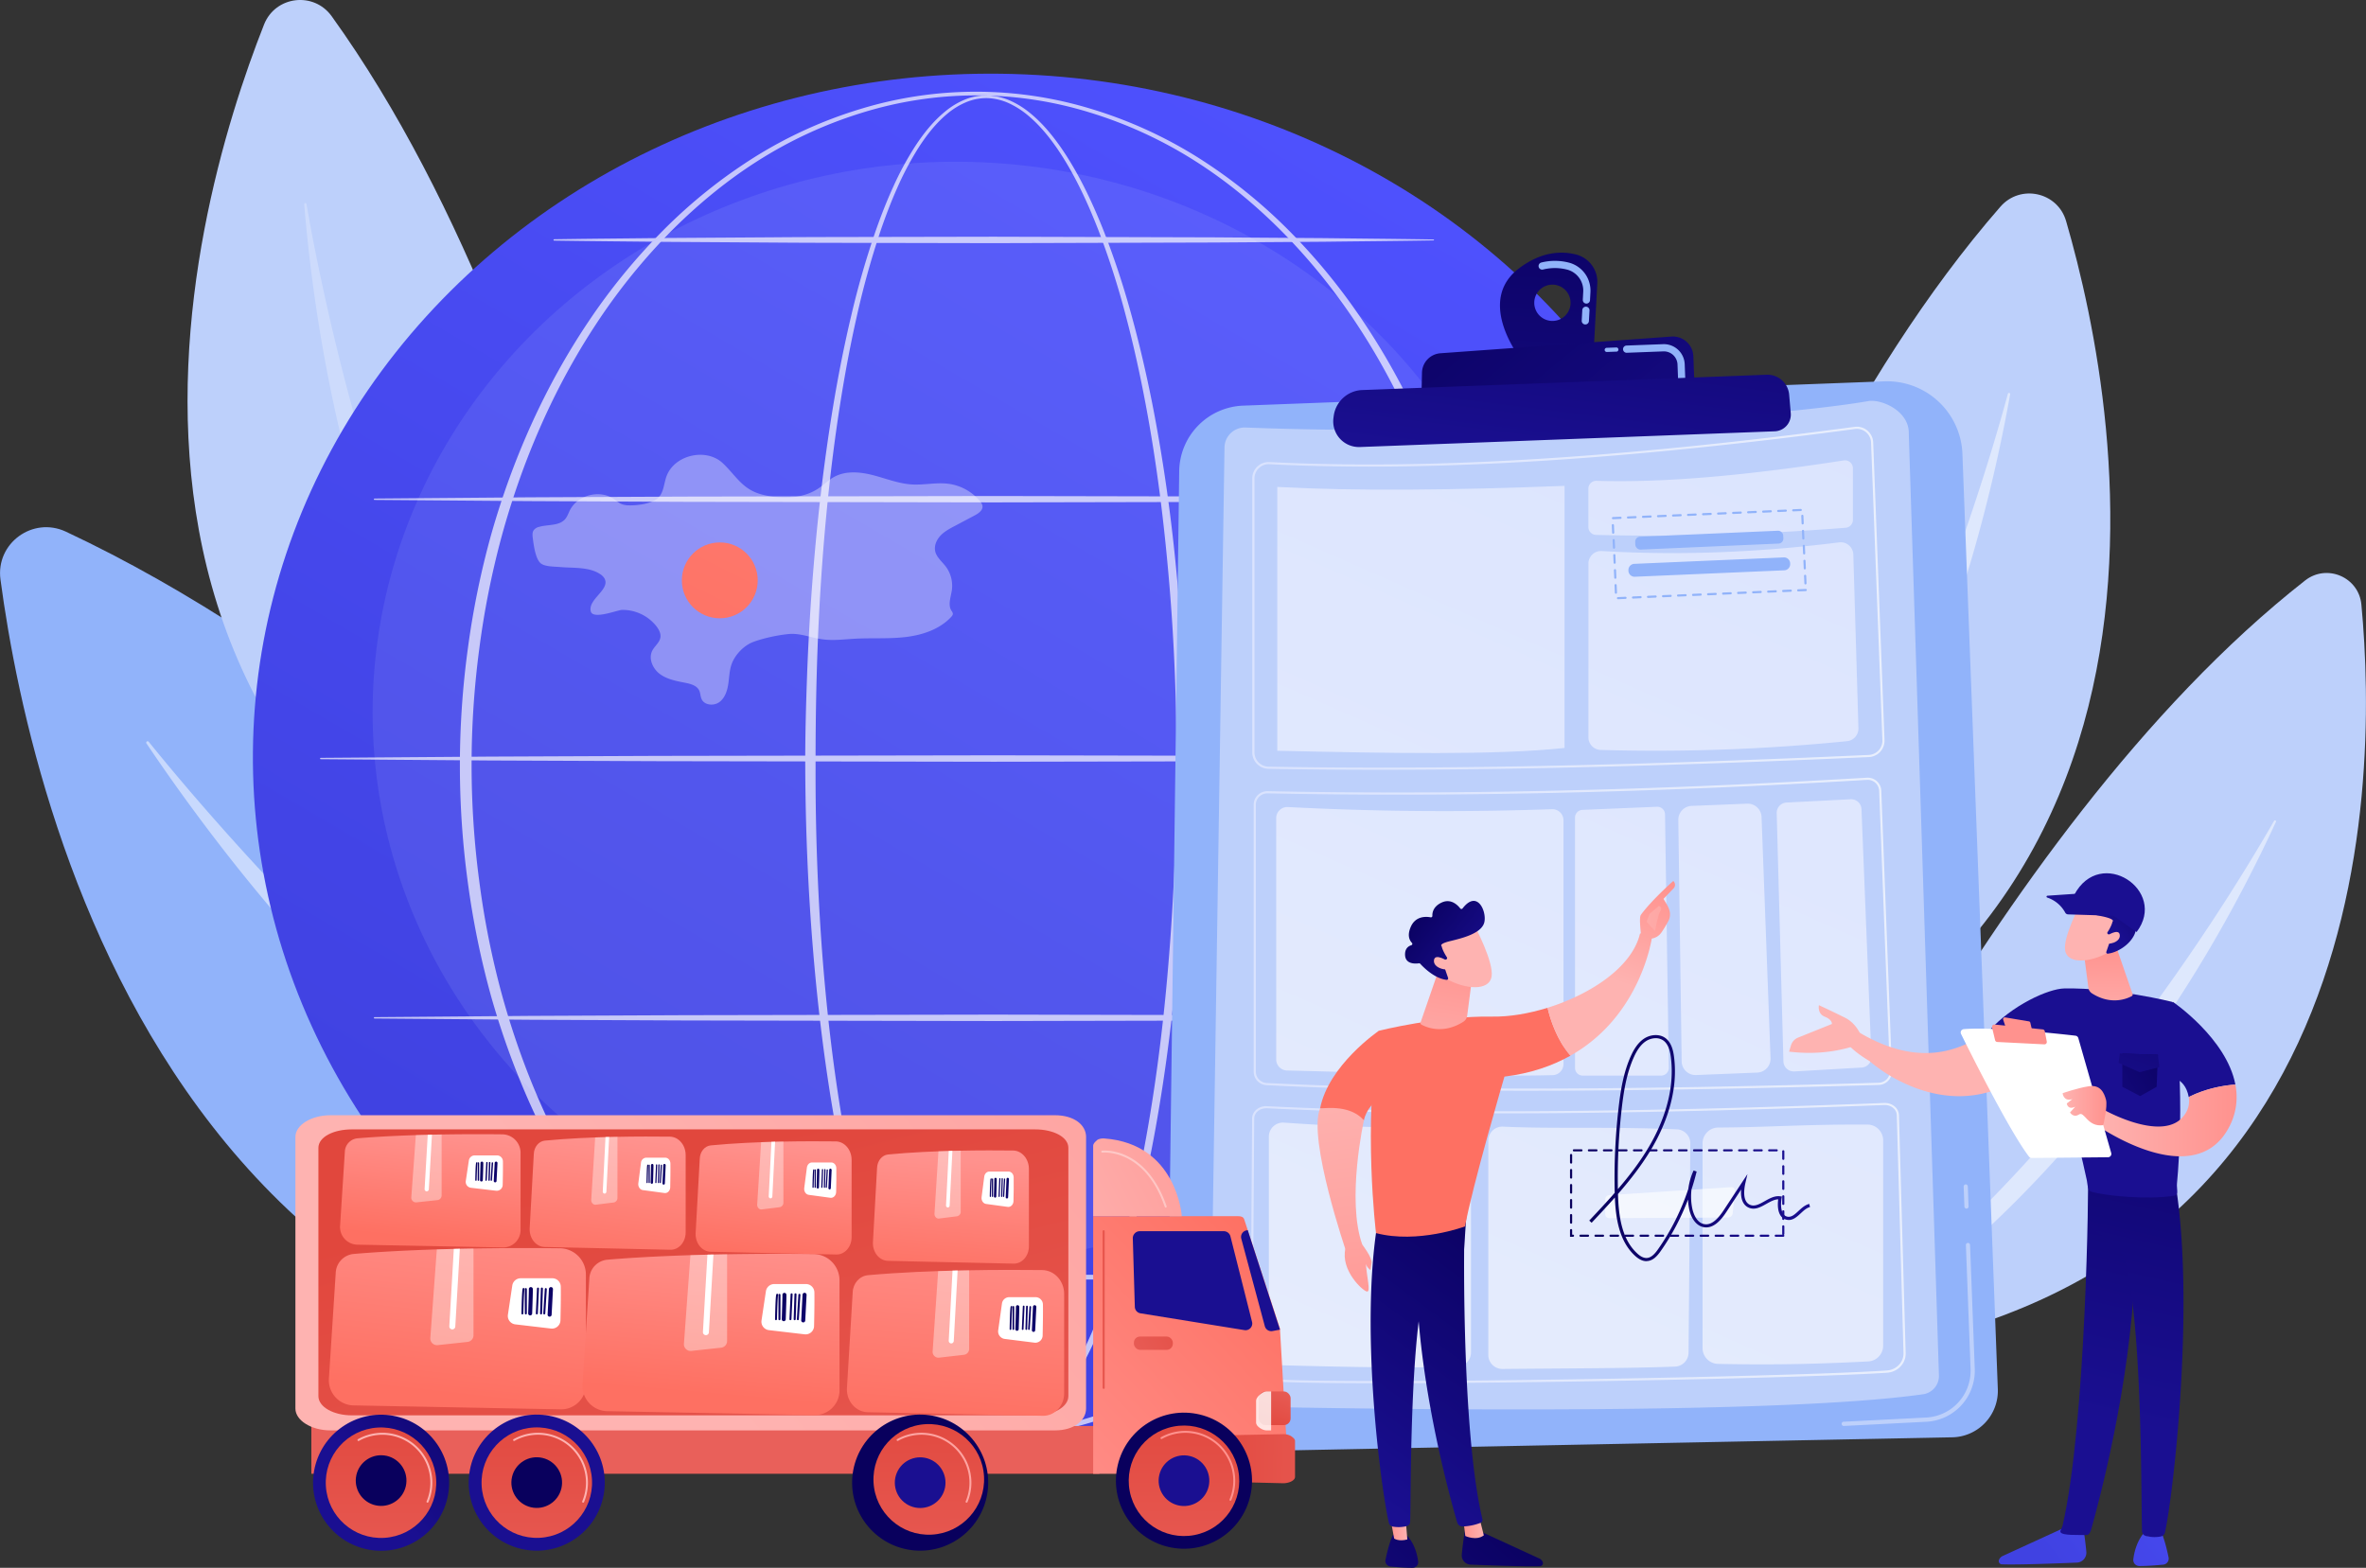 <svg xmlns="http://www.w3.org/2000/svg" xmlns:xlink="http://www.w3.org/1999/xlink" viewBox="0 0 2205.29 1461.47"><rect x="0" y="0" width="2205.29" height="1461.47" fill="#333333" stroke="none"/><defs><linearGradient id="a" x1="764.29" y1="1314.73" x2="1424.29" y2="182.73" gradientTransform="translate(1828.16 -259.38) rotate(87.49)" gradientUnits="userSpaceOnUse"><stop offset="0" stop-color="#4042e2"/><stop offset="1" stop-color="#4f52ff"/></linearGradient><linearGradient id="b" x1="1288.69" y1="672.76" x2="1878.05" y2="672.76" gradientUnits="userSpaceOnUse"><stop offset="0" stop-color="#dae3fe"/><stop offset="1" stop-color="#e9effd"/></linearGradient><linearGradient id="c" x1="1290" y1="985.95" x2="1884.97" y2="985.95" xlink:href="#b"/><linearGradient id="d" x1="1287.06" y1="1273.87" x2="1897.73" y2="1273.87" xlink:href="#b"/><linearGradient id="e" x1="1832.29" y1="341.77" x2="1204.29" y2="1769.77" xlink:href="#b"/><linearGradient id="f" x1="1883.17" y1="364.15" x2="1255.17" y2="1792.15" xlink:href="#b"/><linearGradient id="g" x1="1637.08" y1="255.92" x2="1009.08" y2="1683.92" xlink:href="#b"/><linearGradient id="h" x1="1747.41" y1="304.44" x2="1119.41" y2="1732.45" xlink:href="#b"/><linearGradient id="i" x1="1812.67" y1="333.14" x2="1184.67" y2="1761.14" xlink:href="#b"/><linearGradient id="j" x1="1984.03" y1="408.5" x2="1356.03" y2="1836.5" xlink:href="#b"/><linearGradient id="k" x1="2142.96" y1="478.4" x2="1514.96" y2="1906.4" xlink:href="#b"/><linearGradient id="l" x1="1905.76" y1="374.08" x2="1277.76" y2="1802.08" xlink:href="#b"/><linearGradient id="m" x1="1984.64" y1="408.77" x2="1356.64" y2="1836.77" xlink:href="#b"/><linearGradient id="n" x1="2061.03" y1="442.36" x2="1433.03" y2="1870.37" xlink:href="#b"/><linearGradient id="o" x1="1584.85" y1="1227.25" x2="1784.63" y2="1227.25" gradientUnits="userSpaceOnUse"><stop offset="0" stop-color="#09005d"/><stop offset="1" stop-color="#1a0f91"/></linearGradient><linearGradient id="p" x1="1602.8" y1="1185.32" x2="1808.51" y2="1185.32" xlink:href="#o"/><linearGradient id="q" x1="944.84" y1="1497.82" x2="674.27" y2="1853.74" gradientTransform="translate(-48.81 -470.15) rotate(-34.09)" xlink:href="#o"/><linearGradient id="r" x1="-1703.59" y1="3798.81" x2="-1978.6" y2="4160.57" gradientTransform="matrix(-1, 0.04, 0.04, 1, -408.32, -3428.98)" xlink:href="#o"/><linearGradient id="s" x1="1611.44" y1="233.04" x2="1571.44" y2="552.04" xlink:href="#o"/><linearGradient id="t" x1="710.98" y1="1045.32" x2="685.98" y2="1188.32" gradientUnits="userSpaceOnUse"><stop offset="0" stop-color="#e1473d"/><stop offset="1" stop-color="#e9605a"/></linearGradient><linearGradient id="u" x1="1534.18" y1="659.05" x2="719.6" y2="1340.38" gradientUnits="userSpaceOnUse"><stop offset="0" stop-color="#ff928e"/><stop offset="1" stop-color="#feb3b1"/></linearGradient><linearGradient id="v" x1="4148.86" y1="1196.06" x2="4290.01" y2="1747.59" gradientTransform="translate(-3407.89)" xlink:href="#t"/><linearGradient id="w" x1="1324.42" y1="1280.16" x2="1068.42" y2="1524.16" gradientUnits="userSpaceOnUse"><stop offset="0" stop-color="#fe7062"/><stop offset="1" stop-color="#ff928e"/></linearGradient><linearGradient id="x" x1="4630.27" y1="1472.53" x2="4834.81" y2="1477.68" gradientTransform="translate(-3407.89)" xlink:href="#t"/><linearGradient id="y" x1="2194.76" y1="2764.68" x2="2357.76" y2="2667.68" gradientTransform="translate(-3407.89)" xlink:href="#o"/><linearGradient id="z" x1="2211.59" y1="2792.94" x2="2374.59" y2="2695.94" gradientTransform="translate(-3407.89)" xlink:href="#o"/><linearGradient id="aa" x1="4666.81" y1="1334.98" x2="4568.77" y2="1385.58" gradientTransform="translate(-3529.37 -115.09)" xlink:href="#t"/><linearGradient id="ab" x1="4724.61" y1="1144.52" x2="4494.78" y2="1263.14" gradientTransform="translate(-3407.89)" xlink:href="#u"/><linearGradient id="ac" x1="2687.94" y1="3063.19" x2="2455.94" y2="3250.19" gradientTransform="translate(1616.07 -3357.17) rotate(76.72)" xlink:href="#o"/><linearGradient id="ad" x1="4632.96" y1="1414.8" x2="4632.96" y2="1632.6" gradientTransform="translate(-3041.5 -849.15) rotate(10.9)" xlink:href="#t"/><linearGradient id="ae" x1="1234.63" y1="1485.9" x2="1033.63" y2="1677.9" xlink:href="#u"/><linearGradient id="af" x1="4497.33" y1="2124.27" x2="4552.33" y2="1869.27" gradientTransform="translate(1616.07 -3357.17) rotate(76.72)" xlink:href="#o"/><linearGradient id="ag" x1="640.65" y1="1315.42" x2="632.65" y2="1392.42" gradientTransform="translate(2062.58 754.07) rotate(85.27)" xlink:href="#o"/><linearGradient id="ah" x1="4029.65" y1="1416.57" x2="4029.65" y2="1634.37" gradientTransform="translate(-3335.91 -181.06) rotate(2.6)" xlink:href="#t"/><linearGradient id="ai" x1="947.67" y1="1185.48" x2="746.67" y2="1377.48" xlink:href="#u"/><linearGradient id="aj" x1="4002.85" y1="1719.87" x2="3989.85" y2="1827.87" gradientTransform="translate(1153.09 -2768.64) rotate(76.72)" xlink:href="#o"/><linearGradient id="ak" x1="2591.95" y1="2944.11" x2="2359.95" y2="3131.11" gradientTransform="translate(2109.41 -2998.37) rotate(85.27)" xlink:href="#o"/><linearGradient id="al" x1="4387.04" y1="1416.57" x2="4387.04" y2="1634.37" gradientTransform="translate(-3335.54 -197.26) rotate(2.6)" xlink:href="#t"/><linearGradient id="am" x1="1118.18" y1="1363.99" x2="917.18" y2="1555.99" xlink:href="#u"/><linearGradient id="an" x1="4262.7" y1="2073.66" x2="4317.7" y2="1818.66" gradientTransform="translate(683.54 -3128.84) rotate(67.5)" xlink:href="#o"/><linearGradient id="ao" x1="590.02" y1="1399.93" x2="470.02" y2="1502.93" gradientTransform="translate(1864.81 761.03) rotate(79.72)" xlink:href="#o"/><linearGradient id="ap" x1="3884.57" y1="1416.57" x2="3884.57" y2="1634.37" gradientTransform="translate(-3307.35 -238.49) rotate(3.56)" xlink:href="#t"/><linearGradient id="aq" x1="878.45" y1="1113.02" x2="677.45" y2="1305.02" xlink:href="#u"/><linearGradient id="ar" x1="3859.61" y1="1702.63" x2="3846.61" y2="1810.63" gradientTransform="translate(1486.06 -2542.95) rotate(82.98)" xlink:href="#o"/><linearGradient id="as" x1="4709.33" y1="1447.29" x2="4728.3" y2="1401.94" gradientTransform="translate(-3529.37 -115.09)" xlink:href="#t"/><linearGradient id="at" x1="1149.38" y1="1335.83" x2="1151.2" y2="1335.83" xlink:href="#t"/><linearGradient id="au" x1="544.2" y1="1415.61" x2="565.2" y2="1225.61" xlink:href="#w"/><linearGradient id="av" x1="-290.71" y1="1311.76" x2="-350.26" y2="1398.29" gradientTransform="matrix(-1, 0, 0, 1, 327.55, 0)" xlink:href="#o"/><linearGradient id="aw" x1="-288.57" y1="1313.23" x2="-348.12" y2="1399.77" gradientTransform="matrix(-1, 0, 0, 1, 327.55, 0)" xlink:href="#o"/><linearGradient id="ax" x1="-285.98" y1="1315.01" x2="-345.53" y2="1401.54" gradientTransform="matrix(-1, 0, 0, 1, 327.55, 0)" xlink:href="#o"/><linearGradient id="ay" x1="-281.51" y1="1318.08" x2="-341.06" y2="1404.62" gradientTransform="matrix(-1, 0, 0, 1, 327.55, 0)" xlink:href="#o"/><linearGradient id="az" x1="-278.57" y1="1320.11" x2="-338.12" y2="1406.65" gradientTransform="matrix(-1, 0, 0, 1, 327.55, 0)" xlink:href="#o"/><linearGradient id="ba" x1="-276.74" y1="1321.37" x2="-336.29" y2="1407.91" gradientTransform="matrix(-1, 0, 0, 1, 327.55, 0)" xlink:href="#o"/><linearGradient id="bb" x1="-293.77" y1="1309.65" x2="-353.32" y2="1396.18" gradientTransform="matrix(-1, 0, 0, 1, 327.55, 0)" xlink:href="#o"/><linearGradient id="bc" x1="782.57" y1="1415.22" x2="795.57" y2="1264.22" xlink:href="#w"/><linearGradient id="bd" x1="-527.09" y1="1317.13" x2="-586.64" y2="1403.67" gradientTransform="matrix(-1, 0, 0, 1, 327.55, 0)" xlink:href="#o"/><linearGradient id="be" x1="-524.95" y1="1318.61" x2="-584.5" y2="1405.14" gradientTransform="matrix(-1, 0, 0, 1, 327.55, 0)" xlink:href="#o"/><linearGradient id="bf" x1="-522.36" y1="1320.39" x2="-581.91" y2="1406.92" gradientTransform="matrix(-1, 0, 0, 1, 327.55, 0)" xlink:href="#o"/><linearGradient id="bg" x1="-517.89" y1="1323.46" x2="-577.44" y2="1410" gradientTransform="matrix(-1, 0, 0, 1, 327.55, 0)" xlink:href="#o"/><linearGradient id="bh" x1="-514.95" y1="1325.49" x2="-574.5" y2="1412.03" gradientTransform="matrix(-1, 0, 0, 1, 327.55, 0)" xlink:href="#o"/><linearGradient id="bi" x1="-513.12" y1="1326.75" x2="-572.67" y2="1413.28" gradientTransform="matrix(-1, 0, 0, 1, 327.55, 0)" xlink:href="#o"/><linearGradient id="bj" x1="-530.15" y1="1315.03" x2="-589.7" y2="1401.56" gradientTransform="matrix(-1, 0, 0, 1, 327.55, 0)" xlink:href="#o"/><linearGradient id="bk" x1="1008.91" y1="1441.31" x2="1024.91" y2="1240.31" xlink:href="#w"/><linearGradient id="bl" x1="-743.43" y1="1328.91" x2="-797.35" y2="1407.26" gradientTransform="matrix(-1, 0, 0, 1, 327.55, 0)" xlink:href="#o"/><linearGradient id="bm" x1="-741.7" y1="1330.26" x2="-795.56" y2="1408.51" gradientTransform="matrix(-1, 0, 0, 1, 327.55, 0)" xlink:href="#o"/><linearGradient id="bn" x1="-739.59" y1="1331.86" x2="-793.47" y2="1410.16" gradientTransform="matrix(-1, 0, 0, 1, 327.55, 0)" xlink:href="#o"/><linearGradient id="bo" x1="-735.94" y1="1334.66" x2="-789.69" y2="1412.77" gradientTransform="matrix(-1, 0, 0, 1, 327.55, 0)" xlink:href="#o"/><linearGradient id="bp" x1="-733.53" y1="1336.49" x2="-787.31" y2="1414.64" gradientTransform="matrix(-1, 0, 0, 1, 327.55, 0)" xlink:href="#o"/><linearGradient id="bq" x1="-732.03" y1="1337.62" x2="-785.91" y2="1415.92" gradientTransform="matrix(-1, 0, 0, 1, 327.55, 0)" xlink:href="#o"/><linearGradient id="br" x1="-745.94" y1="1327.03" x2="-799.74" y2="1405.22" gradientTransform="matrix(-1, 0, 0, 1, 327.55, 0)" xlink:href="#o"/><linearGradient id="bs" x1="520.01" y1="1270.29" x2="531.01" y2="1167.29" xlink:href="#w"/><linearGradient id="bt" x1="-244.49" y1="1195.72" x2="-286.31" y2="1256.49" gradientTransform="matrix(-1, 0, 0, 1, 327.55, 0)" xlink:href="#o"/><linearGradient id="bu" x1="-242.98" y1="1196.75" x2="-284.81" y2="1257.52" gradientTransform="matrix(-1, 0, 0, 1, 327.55, 0)" xlink:href="#o"/><linearGradient id="bv" x1="-241.17" y1="1198" x2="-282.99" y2="1258.77" gradientTransform="matrix(-1, 0, 0, 1, 327.55, 0)" xlink:href="#o"/><linearGradient id="bw" x1="-238.03" y1="1200.16" x2="-279.85" y2="1260.93" gradientTransform="matrix(-1, 0, 0, 1, 327.55, 0)" xlink:href="#o"/><linearGradient id="bx" x1="-235.96" y1="1201.58" x2="-277.78" y2="1262.36" gradientTransform="matrix(-1, 0, 0, 1, 327.55, 0)" xlink:href="#o"/><linearGradient id="by" x1="-234.68" y1="1202.47" x2="-276.5" y2="1263.24" gradientTransform="matrix(-1, 0, 0, 1, 327.55, 0)" xlink:href="#o"/><linearGradient id="bz" x1="-246.64" y1="1194.23" x2="-288.46" y2="1255.01" gradientTransform="matrix(-1, 0, 0, 1, 327.55, 0)" xlink:href="#o"/><linearGradient id="ca" x1="681.18" y1="1299.5" x2="696.18" y2="1174.5" xlink:href="#w"/><linearGradient id="cb" x1="-402" y1="1197.84" x2="-443.89" y2="1258.72" gradientTransform="matrix(-1, 0, 0, 1, 327.55, 0)" xlink:href="#o"/><linearGradient id="cc" x1="-400.83" y1="1198.91" x2="-442.61" y2="1259.62" gradientTransform="matrix(-1, 0, 0, 1, 327.55, 0)" xlink:href="#o"/><linearGradient id="cd" x1="-399.37" y1="1200.14" x2="-441.2" y2="1260.93" gradientTransform="matrix(-1, 0, 0, 1, 327.55, 0)" xlink:href="#o"/><linearGradient id="ce" x1="-396.87" y1="1202.34" x2="-438.49" y2="1262.82" gradientTransform="matrix(-1, 0, 0, 1, 327.55, 0)" xlink:href="#o"/><linearGradient id="cf" x1="-395.2" y1="1203.75" x2="-436.87" y2="1264.29" gradientTransform="matrix(-1, 0, 0, 1, 327.55, 0)" xlink:href="#o"/><linearGradient id="cg" x1="-394.16" y1="1204.61" x2="-436" y2="1265.4" gradientTransform="matrix(-1, 0, 0, 1, 327.55, 0)" xlink:href="#o"/><linearGradient id="ch" x1="-403.72" y1="1196.42" x2="-445.43" y2="1257.03" gradientTransform="matrix(-1, 0, 0, 1, 327.55, 0)" xlink:href="#o"/><linearGradient id="ci" x1="838.34" y1="1286.93" x2="850.34" y2="1179.93" xlink:href="#w"/><linearGradient id="cj" x1="-556.68" y1="1202.29" x2="-598.57" y2="1263.16" gradientTransform="matrix(-1, 0, 0, 1, 327.55, 0)" xlink:href="#o"/><linearGradient id="ck" x1="-555.51" y1="1203.35" x2="-597.29" y2="1264.06" gradientTransform="matrix(-1, 0, 0, 1, 327.55, 0)" xlink:href="#o"/><linearGradient id="cl" x1="-554.05" y1="1204.59" x2="-595.89" y2="1265.38" gradientTransform="matrix(-1, 0, 0, 1, 327.55, 0)" xlink:href="#o"/><linearGradient id="cm" x1="-551.55" y1="1206.78" x2="-593.17" y2="1267.26" gradientTransform="matrix(-1, 0, 0, 1, 327.55, 0)" xlink:href="#o"/><linearGradient id="cn" x1="-549.89" y1="1208.19" x2="-591.55" y2="1268.74" gradientTransform="matrix(-1, 0, 0, 1, 327.55, 0)" xlink:href="#o"/><linearGradient id="co" x1="-548.85" y1="1209.06" x2="-590.68" y2="1269.84" gradientTransform="matrix(-1, 0, 0, 1, 327.55, 0)" xlink:href="#o"/><linearGradient id="cp" x1="-558.4" y1="1200.86" x2="-600.12" y2="1261.48" gradientTransform="matrix(-1, 0, 0, 1, 327.55, 0)" xlink:href="#o"/><linearGradient id="cq" x1="1004.38" y1="1309.08" x2="1013.38" y2="1194.08" xlink:href="#w"/><linearGradient id="cr" x1="-721.94" y1="1210.77" x2="-763.83" y2="1271.64" gradientTransform="matrix(-1, 0, 0, 1, 327.55, 0)" xlink:href="#o"/><linearGradient id="cs" x1="-720.77" y1="1211.83" x2="-762.55" y2="1272.54" gradientTransform="matrix(-1, 0, 0, 1, 327.55, 0)" xlink:href="#o"/><linearGradient id="ct" x1="-719.31" y1="1213.07" x2="-761.15" y2="1273.86" gradientTransform="matrix(-1, 0, 0, 1, 327.55, 0)" xlink:href="#o"/><linearGradient id="cu" x1="-716.81" y1="1215.27" x2="-758.43" y2="1275.74" gradientTransform="matrix(-1, 0, 0, 1, 327.55, 0)" xlink:href="#o"/><linearGradient id="cv" x1="-715.15" y1="1216.68" x2="-756.81" y2="1277.22" gradientTransform="matrix(-1, 0, 0, 1, 327.55, 0)" xlink:href="#o"/><linearGradient id="cw" x1="-714.11" y1="1217.54" x2="-755.94" y2="1278.33" gradientTransform="matrix(-1, 0, 0, 1, 327.55, 0)" xlink:href="#o"/><linearGradient id="cx" x1="-723.66" y1="1209.34" x2="-765.38" y2="1269.96" gradientTransform="matrix(-1, 0, 0, 1, 327.55, 0)" xlink:href="#o"/><linearGradient id="cy" x1="-1838.36" y1="1146.8" x2="-2002.36" y2="1141.8" gradientTransform="matrix(-1, 0, 0, 1, -1751.69, 0)" xlink:href="#u"/><linearGradient id="cz" x1="-1837.76" y1="1126.99" x2="-2001.76" y2="1121.99" gradientTransform="matrix(-1, 0, 0, 1, -1751.69, 0)" xlink:href="#u"/><linearGradient id="da" x1="2028.13" y1="1565.37" x2="2250.13" y2="1388.37" gradientTransform="matrix(1, 0, 0, 1, 0, 0)" xlink:href="#a"/><linearGradient id="db" x1="-790.37" y1="1534.68" x2="-769.81" y2="1534.68" gradientTransform="matrix(-1, 0, 0, 1, 1274.12, 0)" xlink:href="#u"/><linearGradient id="dc" x1="-884.81" y1="988.2" x2="-782.22" y2="1434.11" gradientTransform="matrix(-1, 0, 0, 1, 1274.12, 0)" xlink:href="#o"/><linearGradient id="dd" x1="2064.23" y1="1610.65" x2="2286.23" y2="1433.65" gradientTransform="matrix(1, 0, 0, 1, 0, 0)" xlink:href="#a"/><linearGradient id="de" x1="-864.48" y1="1533.62" x2="-846.72" y2="1533.62" gradientTransform="matrix(-1, 0, 0, 1, 1274.12, 0)" xlink:href="#u"/><linearGradient id="df" x1="-918.92" y1="988.11" x2="-815.01" y2="1439.76" gradientTransform="matrix(-1, 0, 0, 1, 1274.12, 0)" xlink:href="#o"/><linearGradient id="dg" x1="-2738.04" y1="-55.94" x2="-2910.04" y2="127.06" gradientTransform="matrix(-1, 0, 0, 1, -1751.69, 0)" xlink:href="#o"/><linearGradient id="dh" x1="2085.84" y1="995.86" x2="2086.84" y2="1078.86" xlink:href="#u"/><linearGradient id="di" x1="-6041.19" y1="-2814.83" x2="-6096.19" y2="-2767.83" gradientTransform="matrix(-0.75, -0.67, -0.67, 0.75, -4381.12, -1476.32)" xlink:href="#u"/><linearGradient id="dj" x1="-6463.63" y1="-2527.12" x2="-6451.49" y2="-2457.85" gradientTransform="matrix(-0.75, -0.67, -0.67, 0.75, -4381.12, -1476.32)" xlink:href="#o"/><linearGradient id="dk" x1="-6051" y1="-2826.32" x2="-6106" y2="-2779.32" gradientTransform="matrix(-0.75, -0.67, -0.67, 0.75, -4381.12, -1476.32)" xlink:href="#u"/><linearGradient id="dl" x1="2213.02" y1="883.5" x2="2140.02" y2="928.5" xlink:href="#o"/><linearGradient id="dm" x1="2098.51" y1="871.98" x2="2078.51" y2="918.98" xlink:href="#o"/><linearGradient id="dn" x1="-2785.07" y1="-100.14" x2="-2957.07" y2="82.86" gradientTransform="matrix(-1, 0, 0, 1, -1751.69, 0)" xlink:href="#o"/><linearGradient id="do" x1="1141.06" y1="1159.54" x2="1272.13" y2="1159.54" gradientTransform="matrix(-1, 0, 0, 1, 3347.23, 0)" xlink:href="#u"/><linearGradient id="dp" x1="752.95" y1="2282.37" x2="815.95" y2="2153.37" gradientTransform="matrix(-1, 0, 0, 1, 3347.23, 0)" xlink:href="#w"/><linearGradient id="dq" x1="755.47" y1="2283.6" x2="818.47" y2="2154.6" gradientTransform="matrix(-1, 0, 0, 1, 3347.23, 0)" xlink:href="#w"/><linearGradient id="dr" x1="1262.4" y1="1145.79" x2="1303.23" y2="1145.79" gradientTransform="matrix(-1, 0, 0, 1, 3347.23, 0)" xlink:href="#u"/><linearGradient id="ds" x1="2160.39" y1="1086.43" x2="2032.39" y2="1161.43" xlink:href="#o"/><linearGradient id="dt" x1="2033.75" y1="871.35" x2="1976.75" y2="1040.35" xlink:href="#o"/><linearGradient id="du" x1="609.86" y1="663.08" x2="1017.86" y2="-152.92" xlink:href="#w"/><linearGradient id="dv" x1="-4034.41" y1="938.56" x2="-4000.78" y2="1034.65" gradientTransform="matrix(-1, 0, 0, 1, -2359.4, 0)" xlink:href="#u"/><linearGradient id="dw" x1="1765.09" y1="958.46" x2="1618.09" y2="977.46" xlink:href="#u"/><linearGradient id="dx" x1="7653.8" y1="1521.92" x2="7439.2" y2="1755.34" gradientTransform="translate(-6098.68)" xlink:href="#o"/><linearGradient id="dy" x1="7584.14" y1="1539.26" x2="7603.2" y2="1539.26" gradientTransform="translate(-6098.68)" xlink:href="#u"/><linearGradient id="dz" x1="7670.69" y1="1257.95" x2="7488.09" y2="1505.44" gradientTransform="translate(-6098.68)" xlink:href="#o"/><linearGradient id="ea" x1="7605.65" y1="1477.66" x2="7391.06" y2="1711.08" gradientTransform="translate(-6098.68)" xlink:href="#o"/><linearGradient id="eb" x1="7515.44" y1="1538.28" x2="7531.9" y2="1538.28" gradientTransform="translate(-6098.68)" xlink:href="#u"/><linearGradient id="ec" x1="7638.15" y1="1233.93" x2="7455.55" y2="1481.43" gradientTransform="translate(-6098.68)" xlink:href="#o"/><linearGradient id="ed" x1="4708.15" y1="4089.17" x2="4507.15" y2="4296.17" gradientTransform="translate(-6098.68)" xlink:href="#w"/><linearGradient id="ee" x1="-4005.66" y1="928.5" x2="-3972.03" y2="1024.59" gradientTransform="matrix(-1, 0, 0, 1, -2359.4, 0)" xlink:href="#u"/><linearGradient id="ef" x1="4658.15" y1="4040.61" x2="4457.15" y2="4247.61" gradientTransform="translate(-6098.68)" xlink:href="#w"/><linearGradient id="eg" x1="1478.01" y1="1000.5" x2="1457.01" y2="1126.5" xlink:href="#u"/><linearGradient id="eh" x1="-1711.41" y1="50.48" x2="-1677.41" y2="120.48" gradientTransform="matrix(0.75, -0.67, 0.67, 0.75, -443.44, -1476.32)" xlink:href="#u"/><linearGradient id="ei" x1="-222.75" y1="3053.66" x2="-207.52" y2="3140.53" gradientTransform="matrix(0.75, -0.67, 0.67, 0.75, -443.44, -1476.32)" xlink:href="#o"/><linearGradient id="ej" x1="-1725.55" y1="57.36" x2="-1691.55" y2="127.36" gradientTransform="matrix(0.75, -0.67, 0.67, 0.75, -443.44, -1476.32)" xlink:href="#u"/><linearGradient id="ek" x1="1404.64" y1="1406.41" x2="1365.03" y2="1121.92" xlink:href="#u"/><linearGradient id="el" x1="1399.92" y1="1379.04" x2="1368.31" y2="1152.02" xlink:href="#u"/></defs><g style="isolation:isolate"><path d="M1757,1385s211.7-492.59,513-728.79c20.26-15.88,50.06-3.18,52.47,22.45C2338.68,850,2337.76,1361,1757,1385Z" transform="translate(-121.48 -115.09)" style="fill:#bdd0fb"/><path d="M1773.4,1397.75a1.42,1.42,0,0,0,1.28,2.53c60.48-25.56,304.07-164.26,468.2-519.15a1,1,0,0,0-1.74-.94C2195.18,960.52,2015.76,1254.31,1773.4,1397.75Z" transform="translate(-121.48 -115.09)" style="fill:#fff;opacity:0.5"/><path d="M1583.14,1199.67s126.64-575,402.87-891.9c18.57-21.31,53.33-13.76,61.22,13.38C2100,502.61,2204.49,1053.91,1583.14,1199.67Z" transform="translate(-121.48 -115.09)" style="fill:#bdd0fb"/><path d="M1639.62,1161.83a1.56,1.56,0,0,0,2.06,2.33c57.17-43.94,277.49-258.87,353.41-681.47a1.09,1.09,0,0,0-2.12-.51C1966.44,580.28,1857.32,942.19,1639.62,1161.83Z" transform="translate(-121.48 -115.09)" style="fill:#fff;opacity:0.5"/><path d="M1061.49,1398.74S642,826,182.92,610.7c-30.86-14.47-65.54,10.77-61,44.55C152,881.16,305,1540.31,1061.49,1398.74Z" transform="translate(-121.48 -115.09)" style="fill:#91b3fa"/><path d="M980.76,1384.48a1.88,1.88,0,0,1-1.14,3.57C895.16,1367.39,547.46,1237.46,258,808.12a1.31,1.31,0,0,1,2.08-1.59C337.14,901.85,633.66,1248.08,980.76,1384.48Z" transform="translate(-121.48 -115.09)" style="fill:#fff;opacity:0.5"/><path d="M752.55,1067.29s-73.4-591.53-321.94-937.1c-16.71-23.23-52.46-18.9-63,7.71C297.3,315.84,139.94,861.72,752.55,1067.29Z" transform="translate(-121.48 -115.09)" style="fill:#bdd0fb"/><path d="M699.18,1023.82a1.57,1.57,0,0,1-2.29,2.15C643.4,976.29,441.59,738.83,405,305.67a1.1,1.1,0,0,1,2.18-.32C424.62,406.75,500.45,781.86,699.18,1023.82Z" transform="translate(-121.48 -115.09)" style="fill:#fff;opacity:0.24"/><ellipse cx="1049.59" cy="825.4" rx="641.48" ry="692.41" transform="translate(57.46 1722.69) rotate(-87.49)" style="fill:url(#a)"/><g style="opacity:0.11"><ellipse cx="890.63" cy="664.03" rx="543.33" ry="513.27" style="fill:#bdd0fb"/></g><g style="opacity:0.68"><path d="M1226.47,828.5c-.16,113.14-7.92,226.51-27.86,338-5,27.87-10.9,55.59-17.87,83.06a800.4,800.4,0,0,1-25,81.27c-10,26.54-21.53,52.7-37.22,76.61-7.91,11.86-16.88,23.23-28,32.59a79.47,79.47,0,0,1-18.28,11.78,55,55,0,0,1-21.36,5,54,54,0,0,1-21.58-4,75.21,75.21,0,0,1-18.72-11.14c-11.33-9.07-20.49-20.31-28.54-32.08-16-23.74-27.7-49.84-37.77-76.34a784.19,784.19,0,0,1-25.22-81.2c-7-27.44-12.95-55.16-18-83-10.16-55.72-17.09-112-21.76-168.38s-7-113-7.25-169.61c-.14-28.3.63-56.59,1.64-84.87s2.61-56.53,4.69-84.75C882.61,605.1,888.86,548.8,898.15,493c4.67-27.91,10.11-55.71,16.65-83.26a797,797,0,0,1,23.63-81.6c4.75-13.35,9.94-26.56,15.86-39.46a288.78,288.78,0,0,1,20.32-37.44c7.79-11.88,16.76-23.21,27.92-32.28A71.59,71.59,0,0,1,1021,207.84a52.27,52.27,0,0,1,21.23-3.77,56.45,56.45,0,0,1,21,4.92,81.93,81.93,0,0,1,18.22,11.38c11.14,9,20.35,20.11,28.53,31.72,16.25,23.4,28.5,49.2,39.12,75.45a776,776,0,0,1,26.81,80.61c7.55,27.3,13.94,54.9,19.48,82.66C1217.25,602,1226.15,715.34,1226.47,828.5Zm-8.37,0c.1-56.37-2-112.76-6.72-168.94S1199.76,547.37,1189.33,492c-5.2-27.69-11.26-55.23-18.48-82.46a767.35,767.35,0,0,0-25.77-80.4c-10.24-26.17-22.13-51.88-37.89-75.11-7.93-11.53-16.87-22.48-27.6-31.39a79.21,79.21,0,0,0-17.48-11.19,52.35,52.35,0,0,0-20-4.87,49,49,0,0,0-20.14,3.79,68.55,68.55,0,0,0-17.62,10.83c-10.71,8.9-19.39,20.09-26.93,31.86a285.56,285.56,0,0,0-19.65,37.19c-5.72,12.83-10.73,26-15.3,39.29a796.14,796.14,0,0,0-22.6,81.36c-6.21,27.49-11.32,55.22-15.66,83.07-8.65,55.71-14.26,111.87-17.82,168.14s-4.83,112.69-4.73,169.07q-.23,84.55,5.93,169c4.22,56.21,10.69,112.28,20.37,167.8,4.85,27.75,10.52,55.36,17.31,82.69a774.85,774.85,0,0,0,24.4,80.76c9.76,26.31,21.18,52.19,36.61,75.51,7.77,11.56,16.6,22.52,27.31,31.21a69.94,69.94,0,0,0,17.47,10.6,48,48,0,0,0,19.76,3.76,50.17,50.17,0,0,0,19.56-4.78,75.11,75.11,0,0,0,17.12-11.24c10.48-9,19.12-20.1,26.75-31.76,15.16-23.5,26.42-49.44,36.07-75.79a794.59,794.59,0,0,0,24.12-80.85c6.71-27.34,12.31-55,17.11-82.73,9.61-55.53,16-111.6,20.25-167.81S1218.12,884.89,1218.1,828.5Z" transform="translate(-121.48 -115.09)" style="fill:#fff;mix-blend-mode:soft-light"/><path d="M1511.89,828.5c-.39,72.86-9.76,145.75-29.26,216-19.85,70.1-49.76,137.54-90.38,198.08a570.06,570.06,0,0,1-69,84.53,484.35,484.35,0,0,1-85,68.4,409.55,409.55,0,0,1-99.14,45.33,370.86,370.86,0,0,1-215.58.1,410,410,0,0,1-99.21-45.26,484.9,484.9,0,0,1-85.09-68.35,571.57,571.57,0,0,1-69.16-84.51c-40.69-60.56-70.67-128-90.61-198.16a784.67,784.67,0,0,1-21.94-107.1,805.81,805.81,0,0,1,.07-218.13,784.14,784.14,0,0,1,22-107.07c20-70.11,50-137.53,90.73-198a571.65,571.65,0,0,1,69.17-84.42,483.39,483.39,0,0,1,85.06-68.23,411.38,411.38,0,0,1,99.14-45.09,368.29,368.29,0,0,1,215.24.09A410.9,410.9,0,0,1,1238,261.87a482.63,482.63,0,0,1,85,68.28,570.26,570.26,0,0,1,69,84.44c40.64,60.48,70.6,127.87,90.5,197.94C1502,682.76,1511.45,755.64,1511.89,828.5Zm-9.6,0c-.11-72-9.08-144.14-28.09-213.67s-47.88-136.45-87.5-196.73a565.33,565.33,0,0,0-67.46-84.28c-25.2-25.75-53-49.05-83.46-68.42a403.34,403.34,0,0,0-97.87-45.25,359,359,0,0,0-213.1.09A402.94,402.94,0,0,0,827,265.57C796.61,285,768.83,308.28,743.68,334a564,564,0,0,0-67.33,84.3C636.81,478.61,608.1,545.6,589.08,615a791.17,791.17,0,0,0-21,105.84,822.74,822.74,0,0,0,.07,215.33A790.32,790.32,0,0,0,589.22,1042c19.07,69.36,47.83,136.31,87.39,196.51A564,564,0,0,0,744,1322.69c25.15,25.72,52.92,49,83.31,68.35A404.62,404.62,0,0,0,925,1436.2a356.44,356.44,0,0,0,212.76.09,404.71,404.71,0,0,0,97.8-45.08c30.42-19.31,58.23-42.59,83.42-68.3a564.34,564.34,0,0,0,67.48-84.19c39.64-60.21,68.46-127.19,87.62-196.59S1502.13,900.53,1502.29,828.5Z" transform="translate(-121.48 -115.09)" style="fill:#fff;mix-blend-mode:soft-light"/><path d="M470.59,581.1a.63.63,0,0,1,0-1.26l144.32-1.17L759.22,578l288.62-.53,288.63.58,144.31.72L1625.09,580a.43.43,0,0,1,0,.85l-144.31,1.26-144.31.72-288.63.59-288.62-.54-144.31-.66Z" transform="translate(-121.48 -115.09)" style="fill:#fff;mix-blend-mode:soft-light"/><path d="M637.39,338.75a.64.64,0,0,1,.62-.63c34.15-.54,68.31-.77,102.46-1.16l102.46-.66c34.15-.28,68.3-.25,102.46-.34l102.45-.2,204.92.59,102.46.72c34.15.43,68.3.68,102.45,1.26a.43.43,0,0,1,.42.43.42.42,0,0,1-.42.42c-34.15.58-68.3.83-102.45,1.26l-102.46.72-204.92.59-102.45-.2c-34.16-.09-68.31-.06-102.46-.34l-102.46-.66c-34.15-.39-68.31-.62-102.46-1.16A.64.64,0,0,1,637.39,338.75Z" transform="translate(-121.48 -115.09)" style="fill:#fff;mix-blend-mode:soft-light"/><path d="M420.44,822.81a.63.63,0,0,1,0-1.26l156.85-1.17,156.85-.66,313.7-.53,313.7.58,156.85.73,156.85,1.25a.43.43,0,0,1,0,.85l-156.85,1.26-156.85.72-313.7.59-313.7-.53L577.29,824Z" transform="translate(-121.48 -115.09)" style="fill:#fff;mix-blend-mode:soft-light"/><path d="M470.59,1063.26l144.32-1.17,144.31-.66,288.62-.53,288.63.59,144.31.72,144.31,1.26a.41.41,0,0,1,.42.42.42.42,0,0,1-.42.42l-144.31,1.26-144.31.72-288.63.59-288.62-.53-144.31-.66-144.32-1.17a.63.63,0,0,1,0-1.26Z" transform="translate(-121.48 -115.09)" style="fill:#fff;mix-blend-mode:soft-light"/><path d="M1480.54,1305.6a2.21,2.21,0,0,1-2.22,2.21H658.66a2.21,2.21,0,0,1,0-4.42h819.66A2.21,2.21,0,0,1,1480.54,1305.6Z" transform="translate(-121.48 -115.09)" style="fill:#fff;mix-blend-mode:soft-light"/></g><path d="M1877.64,470.57l-597.46,22.65a61.94,61.94,0,0,0-59.59,61.09l-11.27,867.87a45.67,45.67,0,0,0,46.57,46.26l685.23-13.51a43.36,43.36,0,0,0,42.48-45l-33-871.77A70.3,70.3,0,0,0,1877.64,470.57Z" transform="translate(-121.48 -115.09)" style="fill:#91b3fa"/><path d="M1840.52,1444.32h0l76.59-3.9a47.6,47.6,0,0,0,45-49.15l-4.39-115.69a2,2,0,0,0-2-1.88,2,2,0,0,0-1.88,2l4.38,115.68a43.68,43.68,0,0,1-41.27,45.11l-76.58,3.9a2,2,0,1,0,.19,3.9Z" transform="translate(-121.48 -115.09)" style="fill:#bdd0fb"/><path d="M1954.48,1241.77a2,2,0,0,0,1.86-2l-.71-18.74a2,2,0,0,0-2-1.87h0a2,2,0,0,0-1.87,2l.71,18.74a2,2,0,0,0,2,1.87Z" transform="translate(-121.48 -115.09)" style="fill:#bdd0fb"/><path d="M1862.79,489c-81.17,14.16-347.69,33.63-580.33,24.62a18.88,18.88,0,0,0-19.65,18.56L1249.55,1404a21.73,21.73,0,0,0,21.27,22.06c97.77,2.08,500.4,9.17,643.14-11.27a17.22,17.22,0,0,0,14.75-17.61L1900.6,519C1901,498.11,1875,486.87,1862.79,489Z" transform="translate(-121.48 -115.09)" style="fill:#bdd0fb"/><path d="M1408,832.66q-54.49,0-104.32-.91a15.33,15.33,0,0,1-15-15.25V561.05a15.27,15.27,0,0,1,16-15.23c146.78,7.35,325.21-3.39,545.49-32.82a15.24,15.24,0,0,1,17.27,14.54L1878,805a15.29,15.29,0,0,1-14.55,15.82C1688.07,828.75,1537.89,832.66,1408,832.66Zm-104-284.86a13.26,13.26,0,0,0-13.25,13.25V816.5a13.32,13.32,0,0,0,13,13.25c152.19,2.79,335.27-.78,559.7-10.92A13.28,13.28,0,0,0,1876,805.09l-10.55-277.48a13.25,13.25,0,0,0-15-12.63c-175.75,23.49-324.92,35.07-452.62,35.08q-48.66,0-93.23-2.24Z" transform="translate(-121.48 -115.09)" style="fill:url(#b)"/><path d="M1544.86,1131.86c-93.38,0-173.89-1.73-242.84-5.19a12.64,12.64,0,0,1-12-12.64V865.29a12.47,12.47,0,0,1,3.77-9,12.87,12.87,0,0,1,9.36-3.68c171.48,3.56,359.38-.67,558.49-12.57A12.67,12.67,0,0,1,1875,852.22l9.92,261.09a12.66,12.66,0,0,1-12.28,13.14C1749.07,1130.05,1640.25,1131.86,1544.86,1131.86Zm-242-277.22a10.88,10.88,0,0,0-7.68,3.11,10.45,10.45,0,0,0-3.17,7.54V1114a10.66,10.66,0,0,0,10.12,10.65c139.32,7,325.93,6.9,570.5-.23a10.66,10.66,0,0,0,10.34-11.06L1873,852.3a10.67,10.67,0,0,0-11.3-10.23c-199.16,11.9-387.12,16.13-558.65,12.57Z" transform="translate(-121.48 -115.09)" style="fill:url(#c)"/><path d="M1408.76,1404.53c-47.74,0-84.73-.52-101.49-1.74-11.6-.85-20.29-9.73-20.21-20.65l1.47-224.42a11,11,0,0,1,3.58-7.88,13.75,13.75,0,0,1,10.1-3.57c146,7.19,334.25,6.2,575.64-3a13.94,13.94,0,0,1,10,3.61,11,11,0,0,1,3.61,7.78l6.25,221.82c.27,9.55-7.37,17.57-17.39,18.25C1809.7,1399.47,1557.26,1404.53,1408.76,1404.53Zm-107.27-256.28a11.72,11.72,0,0,0-8,3,9,9,0,0,0-3,6.44l-1.47,224.41c-.07,9.86,7.82,17.87,18.36,18.64,68.84,5,479.48-1.77,572.78-8.11,8.94-.61,15.76-7.72,15.53-16.19l-6.26-221.82a9,9,0,0,0-3-6.38,11.91,11.91,0,0,0-8.56-3.07c-241.45,9.25-429.8,10.24-575.82,3Z" transform="translate(-121.48 -115.09)" style="fill:url(#d)"/><path d="M1841.73,607.07c-79.27,6.17-156.88,8.58-232.6,6.66a7.38,7.38,0,0,1-7.17-7.38v-35.7a7.36,7.36,0,0,1,7.59-7.36c65.32,2.06,144-5.63,230.47-19a7.38,7.38,0,0,1,8.51,7.28v48.1A7.39,7.39,0,0,1,1841.73,607.07Z" transform="translate(-121.48 -115.09)" style="fill:url(#e)"/><path d="M1843,806a1787.65,1787.65,0,0,1-229.64,8.17A11.78,11.78,0,0,1,1602,802.41V640.49a11.75,11.75,0,0,1,12.45-11.74c72.49,4.27,146.29,1.35,221.28-8.07A11.75,11.75,0,0,1,1848.91,632l4.77,162A11.78,11.78,0,0,1,1843,806Z" transform="translate(-121.48 -115.09)" style="fill:url(#f)"/><path d="M1579.77,812.33c-64.1,6.86-162.63,4.92-267.77,2.61V569c74.18,4,161.65,3.06,267.77-1Z" transform="translate(-121.48 -115.09)" style="fill:url(#g)"/><path d="M1568.73,1117.32c-63.17,1.73-151.61-2.08-247.63-4.32a10.34,10.34,0,0,1-10.1-10.33V877.73a10.32,10.32,0,0,1,10.86-10.32c69.28,3.54,150,5.33,246.21,2a10.34,10.34,0,0,1,10.7,10.33V1107A10.33,10.33,0,0,1,1568.73,1117.32Z" transform="translate(-121.48 -115.09)" style="fill:url(#h)"/><path d="M1479.84,1389c-42.7,1.5-100.33.52-162.89-1.2a13.17,13.17,0,0,1-12.81-13.16V1174.71a13.15,13.15,0,0,1,14.06-13.13c45.8,3.15,98.59,5.94,160.69,3.54a13.17,13.17,0,0,1,13.67,13.15v197.56A13.17,13.17,0,0,1,1479.84,1389Z" transform="translate(-121.48 -115.09)" style="fill:url(#i)"/><path d="M1682.75,1389c-42,1.65-95.42,1.59-160.84,2.21a13.1,13.1,0,0,1-13.22-13.1V1178.4a13.1,13.1,0,0,1,13.74-13.08c46,2.19,98.28-.15,162,2.52A13.1,13.1,0,0,1,1697,1181l-1.66,195A13.09,13.09,0,0,1,1682.75,1389Z" transform="translate(-121.48 -115.09)" style="fill:url(#j)"/><path d="M1862.72,1384.2c-39.07,1.94-81,3.57-139.91,2.28a14.74,14.74,0,0,1-14.42-14.72V1180.88a14.73,14.73,0,0,1,14.68-14.72c44.7-.16,78.58-3,139-2.77a14.71,14.71,0,0,1,14.66,14.72V1369.5A14.72,14.72,0,0,1,1862.72,1384.2Z" transform="translate(-121.48 -115.09)" style="fill:url(#k)"/><path d="M1669.7,1117.76h-73a7.19,7.19,0,0,1-7.19-7.19V877.23a7.18,7.18,0,0,1,6.89-7.18l69.53-2.91a7.19,7.19,0,0,1,7.49,7.08l3.51,236.24A7.19,7.19,0,0,1,1669.7,1117.76Z" transform="translate(-121.48 -115.09)" style="fill:url(#l)"/><path d="M1759.35,1114.94l-57,2.29a12.91,12.91,0,0,1-13.43-12.72l-3.12-225.1a12.91,12.91,0,0,1,12.39-13.08l51.78-2.07a12.92,12.92,0,0,1,13.42,12.42l8.37,224.88A12.89,12.89,0,0,1,1759.35,1114.94Z" transform="translate(-121.48 -115.09)" style="fill:url(#m)"/><path d="M1856.67,1110.25l-62.7,3.61a9.66,9.66,0,0,1-10.21-9.38L1777.5,873.1a9.65,9.65,0,0,1,9.16-9.9l59.74-3.05a9.64,9.64,0,0,1,10.13,9.25l9.24,230.82A9.67,9.67,0,0,1,1856.67,1110.25Z" transform="translate(-121.48 -115.09)" style="fill:url(#n)"/><path d="M1783.63,1268h-7a1,1,0,0,1,0-2h6.3a1,1,0,0,1-.3-.71v-7a1,1,0,0,1,2,0v7a1,1,0,0,1-.48.85,1,1,0,0,1-.52,1.86Zm-14,0h-7a1,1,0,0,1,0-2h7a1,1,0,0,1,0,2Zm-14,0h-7a1,1,0,0,1,0-2h7a1,1,0,0,1,0,2Zm-14,0h-7a1,1,0,0,1,0-2h7a1,1,0,0,1,0,2Zm-14,0h-7a1,1,0,0,1,0-2h7a1,1,0,0,1,0,2Zm-14,0h-7a1,1,0,0,1,0-2h7a1,1,0,0,1,0,2Zm-14,0h-7a1,1,0,0,1,0-2h7a1,1,0,0,1,0,2Zm-14,0h-7a1,1,0,0,1,0-2h7a1,1,0,0,1,0,2Zm-14,0h-7a1,1,0,0,1,0-2h7a1,1,0,0,1,0,2Zm-14,0h-7a1,1,0,0,1,0-2h7a1,1,0,0,1,0,2Zm-14,0h-7a1,1,0,0,1,0-2h7a1,1,0,0,1,0,2Zm-14,0h-7a1,1,0,0,1,0-2h7a1,1,0,0,1,0,2Zm-14,0h-7a1,1,0,0,1,0-2h7a1,1,0,0,1,0,2Zm-14,0h-7a1,1,0,0,1,0-2h7a1,1,0,0,1,0,2Zm-14,0h-2.78v-6.22a1,1,0,0,1,2,0V1266h.78a1,1,0,0,1,0,2Zm-1.78-12.22a1,1,0,0,1-1-1v-7a1,1,0,0,1,2,0v7A1,1,0,0,1,1585.85,1255.82Zm197.78-3.49a1,1,0,0,1-1-1v-7a1,1,0,0,1,2,0v7A1,1,0,0,1,1783.63,1252.33Zm-197.78-10.51a1,1,0,0,1-1-1v-7a1,1,0,0,1,2,0v7A1,1,0,0,1,1585.85,1241.82Zm197.78-3.49a1,1,0,0,1-1-1v-7a1,1,0,0,1,2,0v7A1,1,0,0,1,1783.63,1238.33Zm-197.78-10.51a1,1,0,0,1-1-1v-7a1,1,0,0,1,2,0v7A1,1,0,0,1,1585.85,1227.82Zm197.78-3.49a1,1,0,0,1-1-1v-7a1,1,0,0,1,2,0v7A1,1,0,0,1,1783.63,1224.33Zm-197.78-10.51a1,1,0,0,1-1-1v-7a1,1,0,0,1,2,0v7A1,1,0,0,1,1585.85,1213.82Zm197.78-3.49a1,1,0,0,1-1-1v-7a1,1,0,0,1,2,0v7A1,1,0,0,1,1783.63,1210.33Zm-197.78-10.51a1,1,0,0,1-1-1v-7a1,1,0,0,1,2,0v7A1,1,0,0,1,1585.85,1199.82Zm197.78-3.49a1,1,0,0,1-1-1v-7a1,1,0,0,1,2,0v7A1,1,0,0,1,1783.63,1196.33Zm-6.14-7.87h-7a1,1,0,1,1,0-2h7a1,1,0,0,1,0,2Zm-14,0h-7a1,1,0,1,1,0-2h7a1,1,0,0,1,0,2Zm-14,0h-7a1,1,0,1,1,0-2h7a1,1,0,0,1,0,2Zm-14,0h-7a1,1,0,1,1,0-2h7a1,1,0,0,1,0,2Zm-14,0h-7a1,1,0,1,1,0-2h7a1,1,0,0,1,0,2Zm-14,0h-7a1,1,0,1,1,0-2h7a1,1,0,0,1,0,2Zm-14,0h-7a1,1,0,1,1,0-2h7a1,1,0,0,1,0,2Zm-14,0h-7a1,1,0,1,1,0-2h7a1,1,0,0,1,0,2Zm-14,0h-7a1,1,0,1,1,0-2h7a1,1,0,0,1,0,2Zm-14,0h-7a1,1,0,1,1,0-2h7a1,1,0,0,1,0,2Zm-14,0h-7a1,1,0,1,1,0-2h7a1,1,0,0,1,0,2Zm-14,0h-7a1,1,0,1,1,0-2h7a1,1,0,0,1,0,2Zm-14,0h-7a1,1,0,1,1,0-2h7a1,1,0,0,1,0,2Zm-14,0h-7a1,1,0,1,1,0-2h7a1,1,0,0,1,0,2Z" transform="translate(-121.48 -115.09)" style="fill:url(#o)"/><g style="opacity:0.6"><path d="M1735.14,1221.74a3.14,3.14,0,0,1,3.43,3.55l-2.09,20.93a4.35,4.35,0,0,1-4.2,3.82l-110.84.61a3.79,3.79,0,0,1-3.8-3.8l0-13.65a4.17,4.17,0,0,1,3.82-4.06Z" transform="translate(-121.48 -115.09)" style="fill:#fff"/></g><path d="M1656,1290.72c-3.41,0-6.86-1.65-10.55-5-14.66-13.46-18-34.61-18.78-54.33-7.12,8-14.45,15.84-21.68,23.55l-2.19-2.05c7.93-8.45,16-17,23.73-25.88a567.22,567.22,0,0,1,3.59-79.26c1.85-15.94,4.5-32.8,11.39-48.15,2.17-4.82,5.75-11.72,11.87-16s14.42-4.87,19.86-1.21c6.16,4.13,7.84,12.13,8.56,17.78,4.39,34.1-8.94,65.39-20.89,85.63-9,15.18-19.83,29.08-31.35,42.3.57,20,3.28,42,17.92,55.41,3.21,3,6.08,4.34,8.8,4.25,4.47-.17,7.93-4.28,10.73-8.29a215.85,215.85,0,0,0,28.14-56.19,58.08,58.08,0,0,1,4.9-17.1l2.82,1q-2.07,8.5-4.78,16.77a55.15,55.15,0,0,0,.65,17.34c.63,3.12,3.27,13.4,11.11,14.9,5.91,1.12,11.69-3,18.21-12.9l22.18-33.71-1.89,8.17c-1.19,5.13-3.15,17.39,4.38,20.49,4.33,1.78,8.83-.76,13.59-3.44,4.56-2.57,9.28-5.23,14.47-4.53l1.54.2-.26,1.54c-1.23,7.13-.59,15.91,5.25,17.21,3.85.84,6.94-2,10.52-5.32,3-2.75,6.05-5.59,10-6.54l.71,2.92c-3.16.76-5.94,3.33-8.63,5.82-3.85,3.56-7.83,7.23-13.2,6-7.41-1.63-8.92-10.59-7.82-19-3.66.09-7.27,2.12-11.07,4.25-5.17,2.92-10.53,5.93-16.2,3.6-5.44-2.24-8-8.27-7.28-17l-13.74,20.88c-4.58,7-11.77,16-21.28,14.19-6.53-1.24-11.57-7.69-13.49-17.25a56.42,56.42,0,0,1-1-8.49,219.44,219.44,0,0,1-25.29,47.81c-3.22,4.61-7.29,9.36-13.08,9.56Zm8.72-207.83a17,17,0,0,0-9.63,3.13c-5.5,3.85-8.82,10.27-10.84,14.77-6.72,15-9.33,31.56-11.15,47.26a564,564,0,0,0-3.64,75.54c10.61-12.36,20.58-25.32,28.87-39.36,11.71-19.83,24.77-50.47,20.5-83.72-.65-5.07-2.12-12.22-7.26-15.67A12.18,12.18,0,0,0,1664.72,1082.89Z" transform="translate(-121.48 -115.09)" style="fill:url(#p)"/><path d="M1629.58,673.69a1,1,0,0,1,0-2l7-.31a1,1,0,0,1,1,1,1,1,0,0,1-1,1l-7,.3Zm14-.61a1,1,0,0,1,0-2l7-.31a1,1,0,1,1,.08,2l-7,.31Zm14-.61a1,1,0,0,1,0-2l7-.3a1,1,0,1,1,.09,2l-7,.31Zm14-.61a1,1,0,0,1,0-2l7-.3a1,1,0,0,1,.09,2l-7,.3Zm14-.61a1,1,0,0,1,0-2l7-.31a1,1,0,0,1,1,1,1,1,0,0,1-1,1l-7,.3Zm14-.6a1,1,0,0,1,0-2l7-.31a1,1,0,1,1,.09,2l-7,.31Zm14-.61a1,1,0,0,1,0-2l7-.3a1,1,0,0,1,.09,2l-7,.31Zm14-.61a1,1,0,0,1,0-2l7-.3a1,1,0,1,1,.08,2l-7,.3Zm14-.61a1,1,0,0,1,0-2l7-.3a1,1,0,1,1,.09,2l-7,.3Zm-113.94-.22a1,1,0,0,1-1-1l-.3-7a1,1,0,1,1,2-.09l.3,7a1,1,0,0,1-1,1.05Zm127.93-.38a1,1,0,0,1,0-2l7-.31a1,1,0,0,1,1,1,1,1,0,0,1-1,1l-7,.3Zm14-.61a1,1,0,0,1,0-2l7-.31a1,1,0,1,1,.08,2l-7,.31Zm14-.61a1,1,0,0,1,0-2l7-.3a1,1,0,1,1,.09,2l-7,.31Zm14-.61a1,1,0,0,1,0-2l7-.3a1,1,0,0,1,1,.95,1,1,0,0,1-1,1.05l-7,.3Zm6.73-6.47a1,1,0,0,1-1-1l-.31-7a1,1,0,1,1,2-.09l.31,7a1,1,0,0,1-1,1Zm-177.23-5.31a1,1,0,0,1-1-1l-.3-7a1,1,0,0,1,1-1,1,1,0,0,1,1,1l.3,7a1,1,0,0,1-1,1Zm176.62-8.68a1,1,0,0,1-1-1l-.3-7a1,1,0,0,1,2-.09l.31,7a1,1,0,0,1-1,1Zm-177.23-5.31a1,1,0,0,1-1-1l-.31-7a1,1,0,0,1,1-1,1,1,0,0,1,1,1l.3,7a1,1,0,0,1-1,1Zm176.62-8.68a1,1,0,0,1-1-1l-.3-7a1,1,0,0,1,.95-1,1,1,0,0,1,1.05,1l.3,7a1,1,0,0,1-1,1Zm-177.22-5.3a1,1,0,0,1-1-1l-.31-7a1,1,0,0,1,1-1.05,1,1,0,0,1,1,1l.31,7a1,1,0,0,1-1,1ZM1802.32,618a1,1,0,0,1-1-1l-.3-7a1,1,0,0,1,1-1,1,1,0,0,1,1,1l.3,7a1,1,0,0,1-1,1.05Zm-177.22-5.31a1,1,0,0,1-1-1l-.3-7a1,1,0,1,1,2-.09l.31,7a1,1,0,0,1-1,1ZM1801.71,604a1,1,0,0,1-1-1l-.31-7a1,1,0,0,1,2-.09l.3,7a1,1,0,0,1-1,1Zm-176.79-4.91a1,1,0,0,1,0-2l7-.31a1,1,0,0,1,1,1,1,1,0,0,1-1,1l-7,.3Zm14-.61a1,1,0,0,1-.05-2l7-.31a1,1,0,0,1,.08,2l-7,.31Zm14-.61a1,1,0,0,1,0-2l7-.3a1,1,0,1,1,.09,2l-7,.31Zm14-.61a1,1,0,0,1,0-2l7-.3a1,1,0,0,1,.09,2l-7,.3Zm14-.61a1,1,0,0,1,0-2l7-.31a1,1,0,0,1,.08,2l-7,.3Zm14-.6a1,1,0,0,1,0-2l7-.31a1,1,0,0,1,1,1,1,1,0,0,1-1,1l-7,.31Zm14-.61a1,1,0,0,1,0-2l7-.3a1,1,0,1,1,.09,2l-7,.31Zm14-.61a1,1,0,0,1,0-2l7-.3a1,1,0,0,1,1,1,1,1,0,0,1-1,1l-7,.3Zm14-.61a1,1,0,0,1,0-2l7-.3a1,1,0,1,1,.09,2l-7,.3Zm14-.6a1,1,0,0,1,0-2l7-.31a1,1,0,0,1,.09,2l-7,.3Zm14-.61a1,1,0,0,1,0-2l7-.31a1,1,0,1,1,.08,2l-7,.31Zm14-.61a1,1,0,0,1,0-2l7-.3a1,1,0,1,1,.09,2l-7,.31Zm14-.61a1,1,0,0,1,0-2l7-.3a1,1,0,0,1,1,.95,1,1,0,0,1-1,1.05l-7,.3Z" transform="translate(-121.48 -115.09)" style="fill:#91b3fa"/><rect x="1645.58" y="612.66" width="138.1" height="12" rx="4.61" transform="translate(-146.72 -40.06) rotate(-2.49)" style="fill:#91b3fa"/><path d="M1784.58,646.72l-139.27,6a5.72,5.72,0,0,1-6-5.47l0-.55a5.72,5.72,0,0,1,5.47-6l139.27-6a5.72,5.72,0,0,1,6,5.47l0,.55A5.72,5.72,0,0,1,1784.58,646.72Z" transform="translate(-121.48 -115.09)" style="fill:#91b3fa"/><path d="M1539.39,450.32l67.56-8.58,3.33-62.4a26.35,26.35,0,0,0-19.76-27c-13.36-3.4-32.13-3-53.14,12.85C1496.17,396.25,1539.39,450.32,1539.39,450.32ZM1551.54,398a16.92,16.92,0,1,1,17.55,16.26A16.93,16.93,0,0,1,1551.54,398Z" transform="translate(-121.48 -115.09)" style="fill:url(#q)"/><path d="M1598.94,417.55a3.36,3.36,0,0,1-3.18-3.53l.54-9.93a3.36,3.36,0,0,1,6.71.35l-.54,9.94a3.34,3.34,0,0,1-3.53,3.17Zm1-19.47a3.35,3.35,0,0,1-3.17-3.53l.4-7.54a20.17,20.17,0,0,0-15.07-20.61,45.89,45.89,0,0,0-22.4-.07,3.35,3.35,0,0,1-4.06-2.46,3.39,3.39,0,0,1,2.46-4.06,52.39,52.39,0,0,1,25.65.08,26.89,26.89,0,0,1,20.13,27.47l-.4,7.55a3.35,3.35,0,0,1-3.54,3.17Z" transform="translate(-121.48 -115.09)" style="fill:#91b3fa"/><path d="M1701,478.41l-1.19-31.26a19.1,19.1,0,0,0-20.45-18.32l-215.26,15.56a18.56,18.56,0,0,0-17.22,18.11l-.66,30.1Z" transform="translate(-121.48 -115.09)" style="fill:url(#r)"/><path d="M1628.46,442.88a2,2,0,0,0-.17-3.91l-9.27.35a1.94,1.94,0,0,0-1.88,2,2,2,0,0,0,2,1.88l9.27-.35Z" transform="translate(-121.48 -115.09)" style="fill:#91b3fa"/><path d="M1690.16,470.51a3.34,3.34,0,0,0,2.08-3.23l-.48-12.65a19.46,19.46,0,0,0-20.17-18.71l-34.08,1.29a3.36,3.36,0,0,0,.25,6.72l34.08-1.29a12.75,12.75,0,0,1,13.21,12.24l.48,12.65a3.36,3.36,0,0,0,3.49,3.23A3.11,3.11,0,0,0,1690.16,470.51Z" transform="translate(-121.48 -115.09)" style="fill:#91b3fa"/><path d="M1768.09,464.41l-376.91,14.28a27.86,27.86,0,0,0-26.57,24.14l-.25,1.86A23.94,23.94,0,0,0,1389,531.8l386.69-14.66a15.57,15.57,0,0,0,14.92-16.89L1789.11,483A20.32,20.32,0,0,0,1768.09,464.41Z" transform="translate(-121.48 -115.09)" style="fill:url(#s)"/><rect x="290.2" y="1329.27" width="734.49" height="44.56" style="fill:url(#t)"/><path d="M1133.79,1174.92c0-11.13-11.09-20.23-29-20.23H429.56c-17.92,0-32.74,9.1-32.74,20.23v253.15c0,11.12,14.82,20.41,32.74,20.41h675.22c17.92,0,29-9.29,29-20.41Z" transform="translate(-121.48 -115.09)" style="fill:url(#u)"/><path d="M1117.28,1185.12c0-10.18-14-17.23-30.92-17.23h-637c-16.9,0-31.1,7-31.1,17.23v231.4c0,10.18,14.2,17.93,31.1,17.93h637c16.9,0,30.92-7.75,30.92-17.93Z" transform="translate(-121.48 -115.09)" style="fill:url(#v)"/><path d="M1314.47,1353.38l-33.29-101.59c-.84-2.58-3.24-3-6-3H1140.39v240.15h182Z" transform="translate(-121.48 -115.09)" style="fill:url(#w)"/><path d="M1324.79,1453.77a13.62,13.62,0,0,0-7.18-1.77l-139.83,2.69-.79,39.63,140.68,3.42c5.11,0,10.88-2.46,10.88-5.92v-33.57C1328.55,1456.56,1326.58,1455,1324.79,1453.77Z" transform="translate(-121.48 -115.09)" style="fill:url(#x)"/><path d="M1288.48,1347.32l-20.12-79.64a6.39,6.39,0,0,0-6.06-4.88h-78.71a6.36,6.36,0,0,0-4.48,2.06,6.43,6.43,0,0,0-1.77,4.62l1.89,63.86a6.27,6.27,0,0,0,5.25,6l96.94,15.67a6.24,6.24,0,0,0,7.06-7.7Z" transform="translate(-121.48 -115.09)" style="fill:url(#y)"/><path d="M1284.46,1261.82l-1,.17a6.25,6.25,0,0,0-5,7.79l21.93,81.57a6.25,6.25,0,0,0,7.19,4.53l6.93-1.3Z" transform="translate(-121.48 -115.09)" style="fill:url(#z)"/><rect x="1056.87" y="1245.92" width="36.31" height="12.38" rx="5.68" style="fill:url(#aa)"/><path d="M1150.72,1176.34c-2.1-.16-5.26.22-6.81,1.65s-3.52,3.09-3.52,5.19v65.59H1223S1218.62,1181.29,1150.72,1176.34Z" transform="translate(-121.48 -115.09)" style="fill:url(#ab)"/><circle cx="1225.07" cy="1495.44" r="63.42" transform="translate(-633.31 2229.07) rotate(-76.72)" style="fill:url(#ac)"/><circle cx="1225.07" cy="1495.44" r="51.5" transform="translate(-382.18 143.57) rotate(-10.9)" style="fill:url(#ad)"/><path d="M1268.33,1514.1a.84.84,0,0,1-.35-.07.92.92,0,0,1-.49-1.2,44.7,44.7,0,0,0-63-56.4.93.93,0,0,1-1.24-.35.9.9,0,0,1,.35-1.24,46.53,46.53,0,0,1,65.56,58.7A.92.92,0,0,1,1268.33,1514.1Z" transform="translate(-121.48 -115.09)" style="fill:url(#ae)"/><circle cx="1225.07" cy="1495.44" r="23.62" transform="translate(-633.31 2229.07) rotate(-76.72)" style="fill:url(#af)"/><circle cx="621.76" cy="1497.21" r="63.42" transform="translate(-1043.11 1878.27) rotate(-85.27)" style="fill:url(#ag)"/><circle cx="621.76" cy="1497.21" r="51.5" transform="translate(-188.69 -85.37) rotate(-2.6)" style="fill:url(#ah)"/><path d="M665,1515.87a1,1,0,0,1-.35-.07.92.92,0,0,1-.49-1.2,44.71,44.71,0,0,0-63-56.41.91.91,0,1,1-.89-1.58,46.53,46.53,0,0,1,65.56,58.7A.91.91,0,0,1,665,1515.87Z" transform="translate(-121.48 -115.09)" style="fill:url(#ai)"/><circle cx="621.76" cy="1497.21" r="23.62" transform="translate(-1099.73 1643.26) rotate(-76.72)" style="fill:url(#aj)"/><circle cx="979.15" cy="1497.21" r="63.42" transform="translate(-715.2 2234.44) rotate(-85.27)" style="fill:url(#ak)"/><circle cx="979.15" cy="1497.21" r="51.5" transform="matrix(1, -0.05, 0.05, 1, -188.32, -69.18)" style="fill:url(#al)"/><path d="M1022.41,1515.87a1.15,1.15,0,0,1-.36-.07.91.91,0,0,1-.48-1.2,44.72,44.72,0,0,0-63-56.41.9.9,0,1,1-.88-1.58,46.52,46.52,0,0,1,65.55,58.7A.9.9,0,0,1,1022.41,1515.87Z" transform="translate(-121.48 -115.09)" style="fill:url(#am)"/><circle cx="979.15" cy="1497.21" r="23.62" transform="translate(-900.28 1713.78) rotate(-67.5)" style="fill:url(#an)"/><circle cx="476.68" cy="1497.21" r="63.42" transform="translate(-1203.03 1584.02) rotate(-79.72)" style="fill:url(#ao)"/><circle cx="476.68" cy="1497.21" r="51.5" transform="translate(-213.59 -82.57) rotate(-3.56)" style="fill:url(#ap)"/><path d="M519.94,1515.87a1,1,0,0,1-.35-.07.93.93,0,0,1-.49-1.2,44.23,44.23,0,0,0,3.52-17.39,44.72,44.72,0,0,0-66.51-39,.91.91,0,1,1-.89-1.58,46.52,46.52,0,0,1,65.56,58.7A.91.91,0,0,1,519.94,1515.87Z" transform="translate(-121.48 -115.09)" style="fill:url(#aq)"/><circle cx="476.68" cy="1495.21" r="23.62" transform="translate(-1187.04 1670.54) rotate(-82.98)" style="fill:url(#ar)"/><rect x="1173.23" y="1297.09" width="29.71" height="31.36" rx="6.26" style="fill:url(#as)"/><path d="M1306.27,1412.17v36.31h-4.46c-3.45,0-9.57-3.67-9.57-7.12v-20.6c0-3.45,6.12-8.59,9.57-8.59Z" transform="translate(-121.48 -115.09)" style="fill:#fff;opacity:0.8"/><path d="M1150.29,1409.78a.91.91,0,0,1-.91-.91V1262.8a.91.91,0,1,1,1.82,0v146.07A.91.91,0,0,1,1150.29,1409.78Z" transform="translate(-121.48 -115.09)" style="fill:url(#at)"/><path d="M1208,1240.77a.91.91,0,0,1-.86-.62c-18.86-54.65-57.78-50.68-58.17-50.64a.91.91,0,0,1-1-.79.92.92,0,0,1,.8-1c.42,0,10.35-1.14,22.82,4.72,20.73,9.74,31.72,31,37.28,47.14a.92.92,0,0,1-.56,1.16A1,1,0,0,1,1208,1240.77Z" transform="translate(-121.48 -115.09)" style="fill:#fff;opacity:0.39"/><path d="M644.1,1428.85a23,23,0,0,0,23.48-23V1303.28a24.55,24.55,0,0,0-24.29-24.57c-40.43-.44-123.8-.47-192,5.28a18.48,18.48,0,0,0-16.89,17.75L428,1400.86a23.48,23.48,0,0,0,23,24.32Z" transform="translate(-121.48 -115.09)" style="fill:url(#au)"/><path d="M644.17,1314.38c.17,8.72-.09,22.56-.3,31.5a7.9,7.9,0,0,1-8.82,7.66l-33.27-3.9a7.9,7.9,0,0,1-6.89-9l4.08-27.24a7.92,7.92,0,0,1,7.82-6.73h29.48A7.9,7.9,0,0,1,644.17,1314.38Z" transform="translate(-121.48 -115.09)" style="fill:#fff"/><path d="M557.23,1366l-27.75,3a6.25,6.25,0,0,1-6.91-6.68l6.06-82.55c11.64-.37,23.11-.64,34.18-.83v80.84A6.24,6.24,0,0,1,557.23,1366Z" transform="translate(-121.48 -115.09)" style="fill:#fff;opacity:0.37"/><path d="M545.85,1351.69a2.78,2.78,0,0,1-2.78,2.63h-.16a2.8,2.8,0,0,1-2.63-3l4.19-72,5.59-.13Z" transform="translate(-121.48 -115.09)" style="fill:#fff"/><path d="M628.78,1340.38a.93.93,0,0,0,.93-.87l1.44-22.69a.93.93,0,1,0-1.86-.12l-1.44,22.69a.93.93,0,0,0,.88,1Z" transform="translate(-121.48 -115.09)" style="fill:url(#av)"/><path d="M625.82,1340.38a.92.92,0,0,0,.93-.9l.76-23.13a.94.94,0,0,0-.9-1,.89.89,0,0,0-1,.9l-.75,23.13a.93.93,0,0,0,.9,1Z" transform="translate(-121.48 -115.09)" style="fill:url(#aw)"/><path d="M621.8,1340.38a.92.92,0,0,1-.88-1c.37-7.77,1.07-22.59,1.08-23.1a.94.94,0,0,1,.93-.92.93.93,0,0,1,.93.93c0,.39-.9,19.37-1.08,23.17a.94.94,0,0,1-.93.89Zm.18-24.06h0Z" transform="translate(-121.48 -115.09)" style="fill:url(#ax)"/><path d="M615.65,1341.31a1.85,1.85,0,0,0,1.85-1.79c.79-22.41.65-22.92.56-23.25a1.86,1.86,0,0,0-3.64.73c.06,1.35-.36,14.39-.64,22.39a1.86,1.86,0,0,0,1.8,1.92Z" transform="translate(-121.48 -115.09)" style="fill:url(#ay)"/><path d="M611.61,1340.38a.92.92,0,0,0,.93-.93v-22.69a.93.93,0,0,0-1.86,0v22.69A.93.93,0,0,0,611.61,1340.38Z" transform="translate(-121.48 -115.09)" style="fill:url(#az)"/><path d="M608.36,1340.38a.93.93,0,0,0,.93-.91c.17-7.88.59-20.76,1-22.31a.92.92,0,0,0,0-1,.93.93,0,0,0-1.29-.26c-.51.33-1,.64-1.5,23.5a.92.92,0,0,0,.9,1Z" transform="translate(-121.48 -115.09)" style="fill:url(#ba)"/><path d="M633.79,1342.45a1.87,1.87,0,0,0,1.86-1.77l1.24-23.83a1.86,1.86,0,0,0-1.76-1.95,1.88,1.88,0,0,0-2,1.76l-1.24,23.83a1.87,1.87,0,0,0,1.76,2Z" transform="translate(-121.48 -115.09)" style="fill:url(#bb)"/><path d="M880.48,1434.22a23,23,0,0,0,23.48-23V1308.66a24.56,24.56,0,0,0-24.29-24.58c-40.43-.44-123.8-.46-192,5.29a18.46,18.46,0,0,0-16.88,17.75l-6.38,99.12a23.47,23.47,0,0,0,23,24.31Z" transform="translate(-121.48 -115.09)" style="fill:url(#bc)"/><path d="M880.55,1319.75c.17,8.73-.09,22.57-.3,31.51a7.9,7.9,0,0,1-8.82,7.66l-33.27-3.9a7.9,7.9,0,0,1-6.89-9l4.09-27.24a7.9,7.9,0,0,1,7.81-6.73h29.48A7.89,7.89,0,0,1,880.55,1319.75Z" transform="translate(-121.48 -115.09)" style="fill:#fff"/><path d="M793.61,1371.38l-27.75,3a6.25,6.25,0,0,1-6.91-6.67l6.06-82.56c11.64-.37,23.11-.64,34.18-.82v80.84A6.24,6.24,0,0,1,793.61,1371.38Z" transform="translate(-121.48 -115.09)" style="fill:#fff;opacity:0.37"/><path d="M782.23,1357.07a2.78,2.78,0,0,1-2.78,2.63h-.16a2.8,2.8,0,0,1-2.63-3l4.19-72,5.6-.13Z" transform="translate(-121.48 -115.09)" style="fill:#fff"/><path d="M865.16,1345.76a.93.93,0,0,0,.93-.87l1.44-22.7a.92.92,0,0,0-.87-1,.91.91,0,0,0-1,.87l-1.43,22.69a.93.93,0,0,0,.87,1Z" transform="translate(-121.48 -115.09)" style="fill:url(#bd)"/><path d="M862.2,1345.76a.93.93,0,0,0,.93-.9l.76-23.13a.94.94,0,0,0-.9-1,.87.87,0,0,0-1,.9l-.76,23.13a.94.94,0,0,0,.9,1Z" transform="translate(-121.48 -115.09)" style="fill:url(#be)"/><path d="M858.19,1345.76a.93.93,0,0,1-.89-1c.37-7.77,1.07-22.59,1.08-23.1a.93.93,0,0,1,1.86,0c0,.38-.9,19.37-1.08,23.17a.94.94,0,0,1-.93.89Zm.17-24.06h0Z" transform="translate(-121.48 -115.09)" style="fill:url(#bf)"/><path d="M852,1346.69a1.86,1.86,0,0,0,1.85-1.8c.79-22.4.65-22.91.56-23.24a1.86,1.86,0,0,0-3.64.73c.06,1.35-.35,14.39-.63,22.38a1.86,1.86,0,0,0,1.79,1.93Z" transform="translate(-121.48 -115.09)" style="fill:url(#bg)"/><path d="M848,1345.76a.93.93,0,0,0,.93-.93v-22.69a.93.93,0,1,0-1.86,0v22.69A.93.93,0,0,0,848,1345.76Z" transform="translate(-121.48 -115.09)" style="fill:url(#bh)"/><path d="M844.74,1345.76a.93.93,0,0,0,.93-.91c.18-7.88.59-20.76,1-22.31a.92.92,0,0,0,0-1,.93.93,0,0,0-1.29-.27c-.51.34-1,.65-1.5,23.51a.93.93,0,0,0,.9,1Z" transform="translate(-121.48 -115.09)" style="fill:url(#bi)"/><path d="M870.17,1347.83a1.87,1.87,0,0,0,1.86-1.77l1.24-23.83a1.86,1.86,0,0,0-1.76-2,1.88,1.88,0,0,0-2,1.76l-1.24,23.83a1.86,1.86,0,0,0,1.76,2Z" transform="translate(-121.48 -115.09)" style="fill:url(#bj)"/><path d="M1093.5,1434.86c10.9.22,19.85-9.18,19.85-20.85v-92.76c0-12.19-9.15-22.1-20.53-22.23-34.17-.4-104.64-.42-162.29,4.78-7.87.71-14,7.61-14.27,16.06l-5.39,89.68c-.4,11.86,8.36,21.77,19.44,22Z" transform="translate(-121.48 -115.09)" style="fill:url(#bk)"/><path d="M1093.56,1331.29c.15,7.89-.07,20.41-.25,28.51a6.85,6.85,0,0,1-7.45,6.92l-28.12-3.53a7.07,7.07,0,0,1-5.83-8.15l3.45-24.65a6.84,6.84,0,0,1,6.61-6.09h24.91A6.9,6.9,0,0,1,1093.56,1331.29Z" transform="translate(-121.48 -115.09)" style="fill:#fff"/><path d="M1020.08,1378l-23.45,2.71a5.47,5.47,0,0,1-5.85-6l5.13-74.69c9.83-.33,19.53-.57,28.89-.75v73.15A5.53,5.53,0,0,1,1020.08,1378Z" transform="translate(-121.48 -115.09)" style="fill:#fff;opacity:0.37"/><path d="M1010.47,1365.05a2.44,2.44,0,0,1-2.36,2.38H1008a2.46,2.46,0,0,1-2.22-2.67l3.53-65.19,4.74-.12Z" transform="translate(-121.48 -115.09)" style="fill:#fff"/><path d="M1080.56,1354.82a.81.81,0,0,0,.78-.79l1.22-20.54a.82.82,0,0,0-.74-.89.79.79,0,0,0-.83.79l-1.22,20.53a.81.81,0,0,0,.74.89Z" transform="translate(-121.48 -115.09)" style="fill:url(#bl)"/><path d="M1078.05,1354.82a.81.81,0,0,0,.79-.82l.64-20.92a.82.82,0,0,0-.76-.87.77.77,0,0,0-.82.81l-.63,20.93a.82.82,0,0,0,.76.87Z" transform="translate(-121.48 -115.09)" style="fill:url(#bm)"/><path d="M1074.66,1354.81a.81.81,0,0,1-.75-.87c.31-7,.91-20.44.92-20.9a.79.79,0,1,1,1.57,0c0,.35-.77,17.52-.92,21a.81.81,0,0,1-.78.81Zm.15-21.76h0Z" transform="translate(-121.48 -115.09)" style="fill:url(#bn)"/><path d="M1069.45,1355.66A1.63,1.63,0,0,0,1071,1354c.67-20.27.55-20.73.47-21a1.56,1.56,0,0,0-1.93-1.18,1.67,1.67,0,0,0-1.14,1.85c0,1.21-.3,13-.54,20.25a1.64,1.64,0,0,0,1.52,1.74Z" transform="translate(-121.48 -115.09)" style="fill:url(#bo)"/><path d="M1066,1354.82a.82.82,0,0,0,.79-.85v-20.53a.79.79,0,1,0-1.57,0V1354A.82.82,0,0,0,1066,1354.82Z" transform="translate(-121.48 -115.09)" style="fill:url(#bp)"/><path d="M1063.29,1354.82a.82.82,0,0,0,.79-.83c.15-7.13.5-18.78.82-20.18a1,1,0,0,0,0-.88.76.76,0,0,0-1.09-.24c-.43.3-.84.59-1.27,21.26a.82.82,0,0,0,.76.87Z" transform="translate(-121.48 -115.09)" style="fill:url(#bq)"/><path d="M1084.79,1356.69a1.63,1.63,0,0,0,1.57-1.6l1.05-21.56a1.58,1.58,0,1,0-3.15-.17l-1,21.56a1.63,1.63,0,0,0,1.49,1.76Z" transform="translate(-121.48 -115.09)" style="fill:url(#br)"/><path d="M606.68,1261.76v-72a17.25,17.25,0,0,0-17.06-17.26c-28.39-.31-86.94-.33-134.85,3.71a13,13,0,0,0-11.86,12.46l-4.48,69.61a16.49,16.49,0,0,0,16.16,17.08l135.6,2.57A16.18,16.18,0,0,0,606.68,1261.76Z" transform="translate(-121.48 -115.09)" style="fill:url(#bs)"/><path d="M590.23,1197.56c.13,6.12-.06,15.84-.21,22.12a5.54,5.54,0,0,1-6.19,5.38l-23.36-2.74a5.54,5.54,0,0,1-4.84-6.33l2.87-19.13a5.54,5.54,0,0,1,5.48-4.73h20.71A5.54,5.54,0,0,1,590.23,1197.56Z" transform="translate(-121.48 -115.09)" style="fill:#fff"/><path d="M529.18,1233.81l-19.49,2.1a4.39,4.39,0,0,1-4.85-4.69l4.26-58c8.17-.26,16.23-.45,24-.58v56.77A4.39,4.39,0,0,1,529.18,1233.81Z" transform="translate(-121.48 -115.09)" style="fill:#fff;opacity:0.37"/><path d="M521.19,1223.76a2,2,0,0,1-2,1.85h-.12a2,2,0,0,1-1.84-2.07l2.94-50.6,3.93-.09Z" transform="translate(-121.48 -115.09)" style="fill:#fff"/><path d="M579.43,1215.82a.65.65,0,0,0,.65-.61l1-15.94a.64.64,0,0,0-.61-.69.63.63,0,0,0-.69.61l-1,15.93a.66.66,0,0,0,.61.7Z" transform="translate(-121.48 -115.09)" style="fill:url(#bt)"/><path d="M577.35,1215.82a.65.65,0,0,0,.65-.63l.53-16.25a.65.65,0,0,0-.63-.67.61.61,0,0,0-.67.63l-.53,16.24a.65.65,0,0,0,.63.68Z" transform="translate(-121.48 -115.09)" style="fill:url(#bu)"/><path d="M574.53,1215.82a.66.66,0,0,1-.62-.69c.26-5.45.75-15.86.76-16.21a.65.65,0,0,1,.65-.65.66.66,0,0,1,.66.65c0,.27-.64,13.61-.77,16.28a.64.64,0,0,1-.65.62Zm.13-16.9h0Z" transform="translate(-121.48 -115.09)" style="fill:url(#bv)"/><path d="M570.2,1216.47a1.31,1.31,0,0,0,1.31-1.26c.55-15.74.45-16.09.39-16.33a1.31,1.31,0,0,0-2.56.52c0,.95-.25,10.1-.44,15.72a1.3,1.3,0,0,0,1.26,1.35Z" transform="translate(-121.48 -115.09)" style="fill:url(#bw)"/><path d="M567.37,1215.82a.66.66,0,0,0,.66-.66v-15.93a.67.67,0,0,0-.66-.66.66.66,0,0,0-.65.66v15.93A.65.65,0,0,0,567.37,1215.82Z" transform="translate(-121.48 -115.09)" style="fill:url(#bx)"/><path d="M565.08,1215.82a.66.66,0,0,0,.66-.64c.12-5.54.42-14.58.68-15.67a.67.67,0,0,0,0-.68.66.66,0,0,0-.9-.19c-.36.24-.7.46-1.06,16.51a.66.66,0,0,0,.64.67Z" transform="translate(-121.48 -115.09)" style="fill:url(#by)"/><path d="M583,1217.27a1.31,1.31,0,0,0,1.3-1.24l.87-16.73a1.3,1.3,0,0,0-1.24-1.38,1.33,1.33,0,0,0-1.37,1.24l-.87,16.73a1.31,1.31,0,0,0,1.24,1.38Z" transform="translate(-121.48 -115.09)" style="fill:url(#bz)"/><path d="M760.57,1263.91v-72c0-9.46-6.57-17.15-14.75-17.26-24.53-.31-75.13-.32-116.54,3.71-5.65.56-10,5.91-10.25,12.47l-3.87,69.61c-.28,9.21,6,16.9,14,17.07l117.19,2.58C754.14,1280.26,760.57,1273,760.57,1263.91Z" transform="translate(-121.48 -115.09)" style="fill:url(#ca)"/><path d="M746.36,1199.7c.1,6.13-.06,15.85-.18,22.13-.07,3.27-2.55,5.76-5.36,5.38l-20.19-2.74c-2.69-.37-4.58-3.24-4.18-6.33l2.48-19.14a5.08,5.08,0,0,1,4.74-4.72h17.89C744.17,1194.28,746.31,1196.69,746.36,1199.7Z" transform="translate(-121.48 -115.09)" style="fill:#fff"/><path d="M693.59,1236l-16.84,2.1c-2.36.29-4.37-2-4.2-4.69l3.69-58c7.06-.26,14-.45,20.74-.59v56.78A4.21,4.21,0,0,1,693.59,1236Z" transform="translate(-121.48 -115.09)" style="fill:#fff;opacity:0.37"/><path d="M686.69,1225.91a1.83,1.83,0,0,1-1.69,1.85h-.1a1.87,1.87,0,0,1-1.59-2.07l2.54-50.6,3.39-.09Z" transform="translate(-121.48 -115.09)" style="fill:#fff"/><path d="M737,1218a.61.61,0,0,0,.56-.62l.88-15.93a.64.64,0,0,0-.53-.7.59.59,0,0,0-.6.61l-.87,15.94a.62.62,0,0,0,.52.69Z" transform="translate(-121.48 -115.09)" style="fill:url(#cb)"/><path d="M735.22,1218a.62.62,0,0,0,.57-.64l.45-16.24a.61.61,0,0,0-.54-.67c-.36,0-.57.27-.59.63l-.45,16.24a.63.63,0,0,0,.54.68Z" transform="translate(-121.48 -115.09)" style="fill:url(#cc)"/><path d="M732.78,1218a.61.61,0,0,1-.53-.68c.22-5.46.65-15.86.65-16.22a.62.62,0,0,1,.57-.64.61.61,0,0,1,.56.65c0,.27-.55,13.6-.66,16.27a.61.61,0,0,1-.56.63Zm.11-16.89h0Z" transform="translate(-121.48 -115.09)" style="fill:url(#cd)"/><path d="M729.05,1218.62a1.22,1.22,0,0,0,1.12-1.26c.48-15.74.4-16.09.34-16.33a1.12,1.12,0,0,0-1.39-.92,1.34,1.34,0,0,0-.82,1.44c0,.94-.21,10.1-.38,15.72a1.23,1.23,0,0,0,1.08,1.35Z" transform="translate(-121.48 -115.09)" style="fill:url(#ce)"/><path d="M726.6,1218a.62.62,0,0,0,.56-.66v-15.94a.61.61,0,0,0-.56-.65.62.62,0,0,0-.57.65v15.94A.63.63,0,0,0,726.6,1218Z" transform="translate(-121.48 -115.09)" style="fill:url(#cf)"/><path d="M724.62,1218a.62.62,0,0,0,.57-.64c.1-5.54.36-14.59.58-15.67a.74.74,0,0,0,0-.68.52.52,0,0,0-.78-.19c-.31.23-.6.46-.91,16.51a.62.62,0,0,0,.55.67Z" transform="translate(-121.48 -115.09)" style="fill:url(#cg)"/><path d="M740.06,1219.42a1.23,1.23,0,0,0,1.13-1.24l.75-16.74a1.25,1.25,0,0,0-1.07-1.37,1.22,1.22,0,0,0-1.19,1.24l-.75,16.73a1.25,1.25,0,0,0,1.07,1.37Z" transform="translate(-121.48 -115.09)" style="fill:url(#ch)"/><path d="M915.25,1268.35v-72c0-9.45-6.57-17.15-14.74-17.26-24.54-.3-75.14-.32-116.54,3.72-5.65.55-10.05,5.91-10.25,12.46l-3.87,69.61c-.29,9.21,6,16.9,14,17.08L901,1284.53C908.83,1284.71,915.25,1277.41,915.25,1268.35Z" transform="translate(-121.48 -115.09)" style="fill:url(#ci)"/><path d="M901,1204.14c.11,6.13,0,15.85-.18,22.13-.07,3.27-2.55,5.76-5.35,5.38l-20.19-2.74c-2.69-.36-4.59-3.23-4.19-6.33l2.48-19.13c.36-2.72,2.37-4.73,4.74-4.73h17.9C898.86,1198.72,901,1201.13,901,1204.14Z" transform="translate(-121.48 -115.09)" style="fill:#fff"/><path d="M848.28,1240.4l-16.85,2.1c-2.35.3-4.36-2-4.19-4.69l3.68-58c7.06-.26,14-.45,20.75-.58V1236A4.22,4.22,0,0,1,848.28,1240.4Z" transform="translate(-121.48 -115.09)" style="fill:#fff;opacity:0.37"/><path d="M841.37,1230.35a1.82,1.82,0,0,1-1.69,1.85h-.1a1.89,1.89,0,0,1-1.59-2.07l2.54-50.6,3.4-.09Z" transform="translate(-121.48 -115.09)" style="fill:#fff"/><path d="M891.67,1222.41h0a.62.62,0,0,0,.57-.62l.87-15.93a.63.63,0,0,0-.53-.7.61.61,0,0,0-.6.62l-.87,15.93A.64.64,0,0,0,891.67,1222.41Z" transform="translate(-121.48 -115.09)" style="fill:url(#cj)"/><path d="M889.91,1222.41a.61.61,0,0,0,.56-.63l.46-16.25a.62.62,0,0,0-.55-.67c-.36,0-.57.27-.58.63l-.46,16.24a.63.63,0,0,0,.55.68Z" transform="translate(-121.48 -115.09)" style="fill:url(#ck)"/><path d="M887.47,1222.41a.64.64,0,0,1-.54-.69c.23-5.45.65-15.86.66-16.21a.57.57,0,1,1,1.13,0c0,.27-.55,13.6-.66,16.27a.6.6,0,0,1-.56.63Zm.11-16.9h0Z" transform="translate(-121.48 -115.09)" style="fill:url(#cl)"/><path d="M883.69,1223.06h0a1.21,1.21,0,0,0,1.13-1.26c.48-15.74.39-16.09.34-16.33a1.13,1.13,0,0,0-1.39-.91A1.31,1.31,0,0,0,883,1206c0,1-.22,10.1-.39,15.72A1.24,1.24,0,0,0,883.69,1223.06Z" transform="translate(-121.48 -115.09)" style="fill:url(#cm)"/><path d="M881.28,1222.41a.61.61,0,0,0,.57-.66v-15.93a.57.57,0,1,0-1.13,0v15.93A.61.61,0,0,0,881.28,1222.41Z" transform="translate(-121.48 -115.09)" style="fill:url(#cn)"/><path d="M879.31,1222.41a.61.61,0,0,0,.56-.64c.11-5.54.36-14.58.59-15.67a.74.74,0,0,0,0-.68.52.52,0,0,0-.78-.19c-.31.24-.6.46-.92,16.51a.63.63,0,0,0,.55.67Z" transform="translate(-121.48 -115.09)" style="fill:url(#co)"/><path d="M894.68,1223.86h.06a1.22,1.22,0,0,0,1.13-1.24l.75-16.74a1.24,1.24,0,0,0-1.07-1.37,1.21,1.21,0,0,0-1.18,1.24l-.76,16.73A1.26,1.26,0,0,0,894.68,1223.86Z" transform="translate(-121.48 -115.09)" style="fill:url(#cp)"/><path d="M1080.51,1276.84v-72c0-9.46-6.57-17.16-14.74-17.26-24.54-.31-75.14-.33-116.54,3.71-5.65.55-10,5.91-10.25,12.47l-3.87,69.61c-.29,9.2,6,16.89,14,17.07l117.18,2.58C1074.09,1293.19,1080.51,1285.89,1080.51,1276.84Z" transform="translate(-121.48 -115.09)" style="fill:url(#cq)"/><path d="M1066.3,1212.63c.11,6.12,0,15.84-.18,22.13-.06,3.26-2.54,5.75-5.35,5.37l-20.19-2.74c-2.69-.36-4.59-3.23-4.18-6.33l2.47-19.13c.36-2.72,2.37-4.73,4.75-4.73h17.89C1064.12,1207.2,1066.25,1209.61,1066.3,1212.63Z" transform="translate(-121.48 -115.09)" style="fill:#fff"/><path d="M1013.54,1248.88,996.69,1251c-2.35.29-4.36-2-4.19-4.69l3.68-58c7.06-.26,14-.45,20.75-.58v56.77A4.21,4.21,0,0,1,1013.54,1248.88Z" transform="translate(-121.48 -115.09)" style="fill:#fff;opacity:0.37"/><path d="M1006.63,1238.84a1.81,1.81,0,0,1-1.69,1.84h-.1a1.88,1.88,0,0,1-1.59-2.07l2.54-50.6,3.4-.09Z" transform="translate(-121.48 -115.09)" style="fill:#fff"/><path d="M1056.93,1230.89h0a.6.6,0,0,0,.56-.61l.87-15.94a.62.62,0,0,0-.53-.69.58.58,0,0,0-.59.61l-.88,15.94A.62.62,0,0,0,1056.93,1230.89Z" transform="translate(-121.48 -115.09)" style="fill:url(#cr)"/><path d="M1055.17,1230.89a.61.61,0,0,0,.56-.63l.46-16.24a.62.62,0,0,0-.55-.68c-.36,0-.57.27-.58.63l-.46,16.25a.62.62,0,0,0,.55.67Z" transform="translate(-121.48 -115.09)" style="fill:url(#cs)"/><path d="M1052.73,1230.89a.63.63,0,0,1-.54-.68c.23-5.46.65-15.87.66-16.22a.62.62,0,0,1,.57-.65.61.61,0,0,1,.56.65c0,.27-.55,13.61-.66,16.28a.6.6,0,0,1-.56.62Zm.11-16.9h0Z" transform="translate(-121.48 -115.09)" style="fill:url(#ct)"/><path d="M1049,1231.54h0a1.21,1.21,0,0,0,1.13-1.26c.48-15.73.39-16.09.34-16.32a1.13,1.13,0,0,0-1.39-.92,1.31,1.31,0,0,0-.82,1.43c0,1-.22,10.11-.39,15.72A1.24,1.24,0,0,0,1049,1231.54Z" transform="translate(-121.48 -115.09)" style="fill:url(#cu)"/><path d="M1046.54,1230.89a.61.61,0,0,0,.57-.65V1214.3a.57.57,0,1,0-1.13,0v15.94A.61.61,0,0,0,1046.54,1230.89Z" transform="translate(-121.48 -115.09)" style="fill:url(#cv)"/><path d="M1044.57,1230.89a.61.61,0,0,0,.56-.64c.11-5.54.36-14.58.59-15.67a.74.74,0,0,0,0-.68.52.52,0,0,0-.78-.18c-.31.23-.6.45-.92,16.5a.63.63,0,0,0,.55.67Z" transform="translate(-121.48 -115.09)" style="fill:url(#cw)"/><path d="M1060,1232.34h0a1.22,1.22,0,0,0,1.13-1.24l.76-16.73a1.26,1.26,0,0,0-1.07-1.38,1.22,1.22,0,0,0-1.19,1.24l-.75,16.74A1.24,1.24,0,0,0,1060,1232.34Z" transform="translate(-121.48 -115.09)" style="fill:url(#cx)"/><path d="M1836.5,1067.75l15.52,8.35c18.61,11.33,35.26,17.32,50.25,19.57,46.8,7,77.3-22.51,100-40.42,30-23.64,53.36-12.14,53.36-12.14l-32,61.07c-47.79,45.06-96.78,35-127.67,20.45a142.85,142.85,0,0,1-32-20.45C1828.83,1083.22,1836.5,1067.75,1836.5,1067.75Z" transform="translate(-121.48 -115.09)" style="fill:url(#cy)"/><path d="M1790.79,1089.62a11.41,11.41,0,0,1,6.69-7.32l31.49-12.67s.48-4-6.65-6.78-5.47-10.73-5.47-10.73,9.74,4.44,24,11.49c8.16,4,12.73,11.14,15.16,16.5l-8.11,10.66c-19.41,5.83-39.05,7-58.86,4.64Z" transform="translate(-121.48 -115.09)" style="fill:url(#cz)"/><path d="M2062.53,1534.73s2.4,13.57,3.57,27a9.26,9.26,0,0,1-8.85,10c-17.89.74-56.16,2.19-69.9,1.58a3,3,0,0,1-2.65-4.13,6.74,6.74,0,0,1,3.45-3.63l63.22-29Z" transform="translate(-121.48 -115.09)" style="fill:url(#da)"/><path d="M2064.49,1526.76l-1.92,16.23s-11.08,5.16-18.64-.65l4.59-18.09Z" transform="translate(-121.48 -115.09)" style="fill:url(#db)"/><path d="M2067.58,1210.86c.84,4.39-1.49,230.23-23.65,326.55-.36,1.58-2.65,4.66-1.86,6,1.92,3.29,16.08,2.37,24.07,2.65,2.47.08,3.8-2.82,4.5-5.28,6.33-22.35,36.68-134.32,40.64-241.29,4.43-119.52,0-4.07,0-4.07l2-75.72Z" transform="translate(-121.48 -115.09)" style="fill:url(#dc)"/><path d="M2135.24,1541.81s3.82,6.85,7.52,25.06a5.64,5.64,0,0,1-5,6.76c-5.91.58-15,1.33-22.29,1.28a5.62,5.62,0,0,1-5.57-6.28c.8-6.65,3.32-17.55,11.08-26.05Z" transform="translate(-121.48 -115.09)" style="fill:url(#dd)"/><path d="M2138.6,1520.93l-4.5,24.55s-4.45,3.31-13.26.91L2123,1520Z" transform="translate(-121.48 -115.09)" style="fill:url(#de)"/><path d="M2149.41,1219.67c18.13,114.17-2.59,290.94-10,323.82a5,5,0,0,1-4,3.9,31.78,31.78,0,0,1-14.18-.59,4.68,4.68,0,0,1-3.23-4.33c-1-26.59.79-189.8-16.09-254.3a14.65,14.65,0,0,0-5.42-8.08l-27.79-22.65-.52-48.84Z" transform="translate(-121.48 -115.09)" style="fill:url(#df)"/><path d="M2045.57,1036.5C2093.34,1035.71,2146,1049,2146,1049c11.74,68.49,7,144.39,4.58,169.38-.5,5.12,2.24,10.55-2.84,11.37-25,4-64.28-.07-76.49-3.62-4.46-1.29-3.7-6-4.65-10.59-8.19-39.31-31.63-126-31.63-126-11.36,14.61-27.39,35.06-51.09,40.51,12.08-14-11.09-43.36-8.61-53.89C1996.73,1052.12,2030.84,1036.75,2045.57,1036.5Z" transform="translate(-121.48 -115.09)" style="fill:url(#dg)"/><path d="M2094,997.72l15.2,44a1.58,1.58,0,0,1-.72,1.9c-4.14,2.29-19.07,8.92-37.06-2.49a7.44,7.44,0,0,1-3.43-5.32l-4.92-38Z" transform="translate(-121.48 -115.09)" style="fill:url(#dh)"/><path d="M2060.88,957s-16.69,31.42-14.55,44.11,22.83,11.78,40.89,1.47l12.62-33.92Z" transform="translate(-121.48 -115.09)" style="fill:url(#di)"/><path d="M2086.42,985.94a1.29,1.29,0,0,1-.57-1.89c1.34-2,3.85-6.21,4.65-9.86,0,0,3-1.92-7.64-4.47-5.79-1.39-16.06-2.53-20.57-6.7-5.05-4.66,4.26-13.46,8.17-15.82,5.17-3.12,11.46-5,17.29-3.4a32.23,32.23,0,0,1,7.86,3.75c4.26,2.53,8.68,5.2,11.39,9.35a30.71,30.71,0,0,1,3.52,8.93c1.21,4.45,2.32,9,2.11,13.62-.56,12.27-15,23.27-26.52,24.62a1.31,1.31,0,0,1-1.37-1.73l4.73-13.75a1.3,1.3,0,0,0-.7-1.61Z" transform="translate(-121.48 -115.09)" style="fill:url(#dj)"/><path d="M2084.52,987.89s11.88-8.15,12.75-1.28-10.7,9.94-16.43,7.38Z" transform="translate(-121.48 -115.09)" style="fill:url(#dk)"/><path d="M2054.8,949.31c24.38-46,87.58-4.21,58.17,34.59C2091.1,969.36,2066.39,947.74,2054.8,949.31Z" transform="translate(-121.48 -115.09)" style="fill:url(#dl)"/><path d="M2092.89,968.82l-43.79-1.35a3.15,3.15,0,0,1-2.66-1.62,29.62,29.62,0,0,0-16.84-14.08.88.88,0,0,1,.24-1.71l26.84-1.83h.09c13.38,1,25.22,9.08,36.52,19.62A.56.56,0,0,1,2092.89,968.82Z" transform="translate(-121.48 -115.09)" style="fill:url(#dm)"/><path d="M2140.63,1118.76c-26.73-30-24-53.12,6.15-69.75,0,0,50,34,58.24,77.07-9.45.7-26.65,3.15-43.48,11.65C2157.84,1117.39,2140.63,1118.76,2140.63,1118.76Z" transform="translate(-121.48 -115.09)" style="fill:url(#dn)"/><path d="M2082.53,1149.65s56.16,31.73,75.11,4.63a21.29,21.29,0,0,0,3.9-16.55c16.83-8.5,34-11,43.48-11.65a59.49,59.49,0,0,1-6.46,40.77c-33.19,60.71-123.46-3.36-123.46-3.36Z" transform="translate(-121.48 -115.09)" style="fill:url(#do)"/><path d="M2089.28,1189.8l-30.65-107a3.12,3.12,0,0,0-2.64-2.25c-5.55-.65-21.64-2.47-40.22-4-22.38-1.89-48.36-3.42-63.89-2.12a3.13,3.13,0,0,0-2.56,4.51c8.83,17.86,45.15,90.54,63.34,114.34a3.14,3.14,0,0,0,2.53,1.24l71.11-.66A3.13,3.13,0,0,0,2089.28,1189.8Z" transform="translate(-121.48 -115.09)" style="fill:#fff"/><path d="M2012.59,1067.2l-22.22-3.7a1.6,1.6,0,0,0-1.78,2.07l2.2,6.67a1.59,1.59,0,0,0,1.31,1.08l21.38,2.86a1.59,1.59,0,0,0,1.76-2l-1.36-5.82A1.59,1.59,0,0,0,2012.59,1067.2Z" transform="translate(-121.48 -115.09)" style="fill:url(#dp)"/><path d="M2029.23,1086l-1.83-9.53a2.21,2.21,0,0,0-1.94-1.78l-44.88-4.55a2.21,2.21,0,0,0-2.37,2.71l2.85,11.88a2.21,2.21,0,0,0,2,1.68l43.85,2.21A2.21,2.21,0,0,0,2029.23,1086Z" transform="translate(-121.48 -115.09)" style="fill:url(#dq)"/><path d="M2081.87,1163.94s4.27-17.56,2.55-23.78-5.06-14.24-16.18-12.46-24.24,6.46-24.24,6.46.66,8.12,9.11,5.5l-5.24,4.06s.75,6.49,7.89,3l-4.87,5.38s3.06,5.33,8.32,1.91S2067,1166.05,2081.87,1163.94Z" transform="translate(-121.48 -115.09)" style="fill:url(#dr)"/><path d="M2099.67,1097.11c3.51.28,33.16,1.23,33.16,1.23l-1.2,29.85-15.36,8.66-16.6-8.66Z" transform="translate(-121.48 -115.09)" style="fill:url(#ds)"/><polygon points="1975.84 982.02 2011.28 983.26 2012.73 994.71 1994.28 999.5 1974.67 990.76 1975.84 982.02" style="fill:url(#dt)"/><path d="M628.89,605.22c7.17-1.06,14.85-.94,19.4-6.27,2-2.37,3-5.45,4.4-8.24C660,576.26,681,571.12,694.13,580.6a41.27,41.27,0,0,0,5.77,4,19.11,19.11,0,0,0,7.78,1.56c7.46.22,19.31-1.28,25.66-5.67,7.06-4.88,6.64-14.66,9.67-22.2,7.85-19.46,37-25.8,52.25-11.34,12.29,11.68,18,24,35.48,28.85,17.22,4.83,38.37,4.83,53.64-5.47,5-3.36,9.27-7.75,14.54-10.64,10.85-6,24.23-4.76,36.22-1.68s23.7,7.88,36.06,8.66c11.59.73,23.28-2.13,34.79-.54a45.91,45.91,0,0,1,29,16.29,9,9,0,0,1,2.24,4.24c.57,4-3.57,6.94-7.16,8.84l-18.87,10c-4.73,2.5-9.54,5.07-13.2,9s-6,9.42-4.8,14.62c1.32,5.59,6.28,9.44,9.76,14a30,30,0,0,1,5.73,22.1c-.93,6.51-3.88,13.66-.36,19.21a6.35,6.35,0,0,1,1.27,2.56c.12,1.25-.76,2.36-1.61,3.27-10.76,11.49-26.68,16.79-42.3,18.65s-31.44.73-47.15,1.57c-10.3.55-20.66,2-30.86.51-10.37-1.46-20.47-5.83-30.89-4.88-10,.92-24.22,3.92-33.64,7.56-8.46,3.27-16.5,11.77-19.61,20.18-2.23,6-2.29,12.57-3.25,18.9s-3.13,13-8.28,16.8-13.89,3.08-16.57-2.74c-1.16-2.51-1.05-5.47-2.22-8-2.18-4.63-7.87-6.21-12.89-7.2-8.22-1.62-16.82-3.14-23.6-8.06s-11.08-14.46-7.27-21.92c2.21-4.33,6.8-7.49,7.56-12.29.57-3.63-1.27-7.2-3.47-10.15a40.07,40.07,0,0,0-32.26-15.55c-4.26.08-27.06,9.28-29.14,1.42-3-11.38,18.3-20.25,12.81-30.66a12.66,12.66,0,0,0-4.64-4.46c-10.27-6.56-25.09-5.19-36.71-6.26-4.8-.44-14.63-.2-18.37-3.66-4.87-4.5-6.44-17.57-7.22-23.78-.29-2.36-.43-4.94.91-6.9a8.71,8.71,0,0,1,4.84-3.06A35.5,35.5,0,0,1,628.89,605.22Z" transform="translate(-121.48 -115.09)" style="fill:#fff;opacity:0.35"/><circle cx="670.9" cy="541" r="35.36" style="fill:url(#du)"/><path d="M1660.08,990.11c.52,1.64-5.48,4.15-9-2.58-.13-3.23-2.09-17-.16-19.67,10.26-14,30.16-31.53,30.16-31.53a4.73,4.73,0,0,1,.59,6.57L1672,953c2,3.65,4.48,6.73,5.64,11.14a13.54,13.54,0,0,1-1.35,10c-1.7,3.05-4,7-6.19,10.13A13.39,13.39,0,0,1,1660.08,990.11Z" transform="translate(-121.48 -115.09)" style="fill:url(#dv)"/><path d="M1667.8,959.49l-8.8,7.45-2.76,7.43,7.84,8.7s2.64-14.73,4.6-17.92S1669.62,960.42,1667.8,959.49Z" transform="translate(-121.48 -115.09)" style="fill:url(#dw)"/><path d="M1487.28,1539.31s-2.22,12.58-3.31,25a8.58,8.58,0,0,0,8.21,9.29c16.58.69,52.06,2,64.79,1.47a2.8,2.8,0,0,0,2.46-3.83,6.26,6.26,0,0,0-3.2-3.36l-58.6-26.94Z" transform="translate(-121.48 -115.09)" style="fill:url(#dx)"/><path d="M1485.46,1531.92l1.79,15s10.26,4.78,17.27-.61l-4.25-16.77Z" transform="translate(-121.48 -115.09)" style="fill:url(#dy)"/><path d="M1486.8,1249c-.77,3.93-4.14,196.12,16.41,282.24a2.93,2.93,0,0,1-1.72,3.4,50.87,50.87,0,0,1-16.73,3.4,5,5,0,0,1-5-3.61c-5.88-20-34-120.1-37.69-215.74-4.1-106.87,0-3.64,0-3.64l2.41-66.06Z" transform="translate(-121.48 -115.09)" style="fill:url(#dz)"/><path d="M1419.87,1545.87s-3.54,6.36-7,23.23a5.23,5.23,0,0,0,4.6,6.27c5.48.54,13.91,1.23,20.66,1.19a5.21,5.21,0,0,0,5.17-5.82c-.75-6.17-3.08-16.27-10.28-24.15Z" transform="translate(-121.48 -115.09)" style="fill:url(#ea)"/><path d="M1416.76,1526.52l4.17,22.76s4.13,3.06,12.29.84l-2-24.49Z" transform="translate(-121.48 -115.09)" style="fill:url(#eb)"/><path d="M1405.49,1254.89c-16.8,101.4,3.65,250.61,10.54,279.82a4.56,4.56,0,0,0,3.68,3.46,30.61,30.61,0,0,0,13.14-.53,4.17,4.17,0,0,0,3-3.84c.93-23.61-.74-168.57,14.92-225.85a12.93,12.93,0,0,1,5-7.18l30.38-21.6,2.33-34.92Z" transform="translate(-121.48 -115.09)" style="fill:url(#ec)"/><path d="M1512.55,1062.75c-50.35-.83-105.91,13.22-105.91,13.22-15,87.58-2.62,188.59-2.62,188.59,39,10.22,83-6.25,83-6.25,6.48-36.6,36.71-139.62,36.71-139.62,24.6-3,44.87-10.15,61.56-19.53-12.73-14.76-18.73-33.54-21.34-44.64C1546.1,1060.06,1528.08,1063,1512.55,1062.75Z" transform="translate(-121.48 -115.09)" style="fill:url(#ed)"/><path d="M1661.28,988.59a9.63,9.63,0,0,0-11.21-3.15c-7.4,31.3-46.26,56.68-86.17,69.08,2.61,11.1,8.61,29.88,21.34,44.64C1651.48,1061.91,1661.28,988.59,1661.28,988.59Z" transform="translate(-121.48 -115.09)" style="fill:url(#ee)"/><path d="M1426,1124.73,1406.64,1076s-47,32-54.76,72.48c8.88.65,25,3,40.88,11C1396.24,1140.27,1426,1124.73,1426,1124.73Z" transform="translate(-121.48 -115.09)" style="fill:url(#ef)"/><path d="M1461.55,1021.88l-16,46.33a1.66,1.66,0,0,0,.76,2c4.37,2.41,20.1,9.39,39.06-2.63A7.83,7.83,0,0,0,1489,1062l5.19-40.1Z" transform="translate(-121.48 -115.09)" style="fill:url(#eg)"/><path d="M1496.41,979s17.59,33.12,15.34,46.5-24.06,12.41-43.1,1.55l-13.31-35.76Z" transform="translate(-121.48 -115.09)" style="fill:url(#eh)"/><path d="M1469.49,1009.46a1.37,1.37,0,0,0,.6-2c-1.41-2.15-4.06-6.55-4.9-10.39,0,0-3.16-2,8-4.71s27.93-6.85,31.45-16.39c3.43-9.31-5.58-32.71-19.94-14.06a1.37,1.37,0,0,1-2.16,0c-2.36-3.06-8.55-9.43-17.14-5.57-8,3.61-9,9.5-8.84,12.47a1.35,1.35,0,0,1-1.61,1.39c-4.07-.77-13.82-1.44-18.38,8.57-3.75,8.25-1.31,12.91.91,15.2a1.36,1.36,0,0,1-.58,2.26c-2.68.82-6.13,3.08-5.78,9.34.48,8.66,10.15,7.9,12.91,7.5a1.38,1.38,0,0,1,1.21.43c2.36,2.61,13,13.72,24.53,15a1.37,1.37,0,0,0,1.44-1.81l-5-14.5a1.38,1.38,0,0,1,.74-1.7Z" transform="translate(-121.48 -115.09)" style="fill:url(#ei)"/><path d="M1471.49,1011.51s-12.52-8.59-13.44-1.35,11.28,10.48,17.32,7.78Z" transform="translate(-121.48 -115.09)" style="fill:url(#ej)"/><path d="M1392.76,1159.4s-16.44,74.16-1.55,115.86c-18.25,8.46-14.88,6.86-14.88,6.86s-36.11-105.51-24.45-133.67C1374.86,1146,1386.27,1152.18,1392.76,1159.4Z" transform="translate(-121.48 -115.09)" style="fill:url(#ek)"/><path d="M1391.21,1275.26s9.41,12.17,8.66,17-.93,6.82-.93,6.82-4.73-3.23-4.43-7.36c.66,13.11,5,28,1,27.3s-24.64-19.76-20-40C1386.19,1271.63,1389.16,1272.43,1391.21,1275.26Z" transform="translate(-121.48 -115.09)" style="fill:url(#el)"/></g></svg>